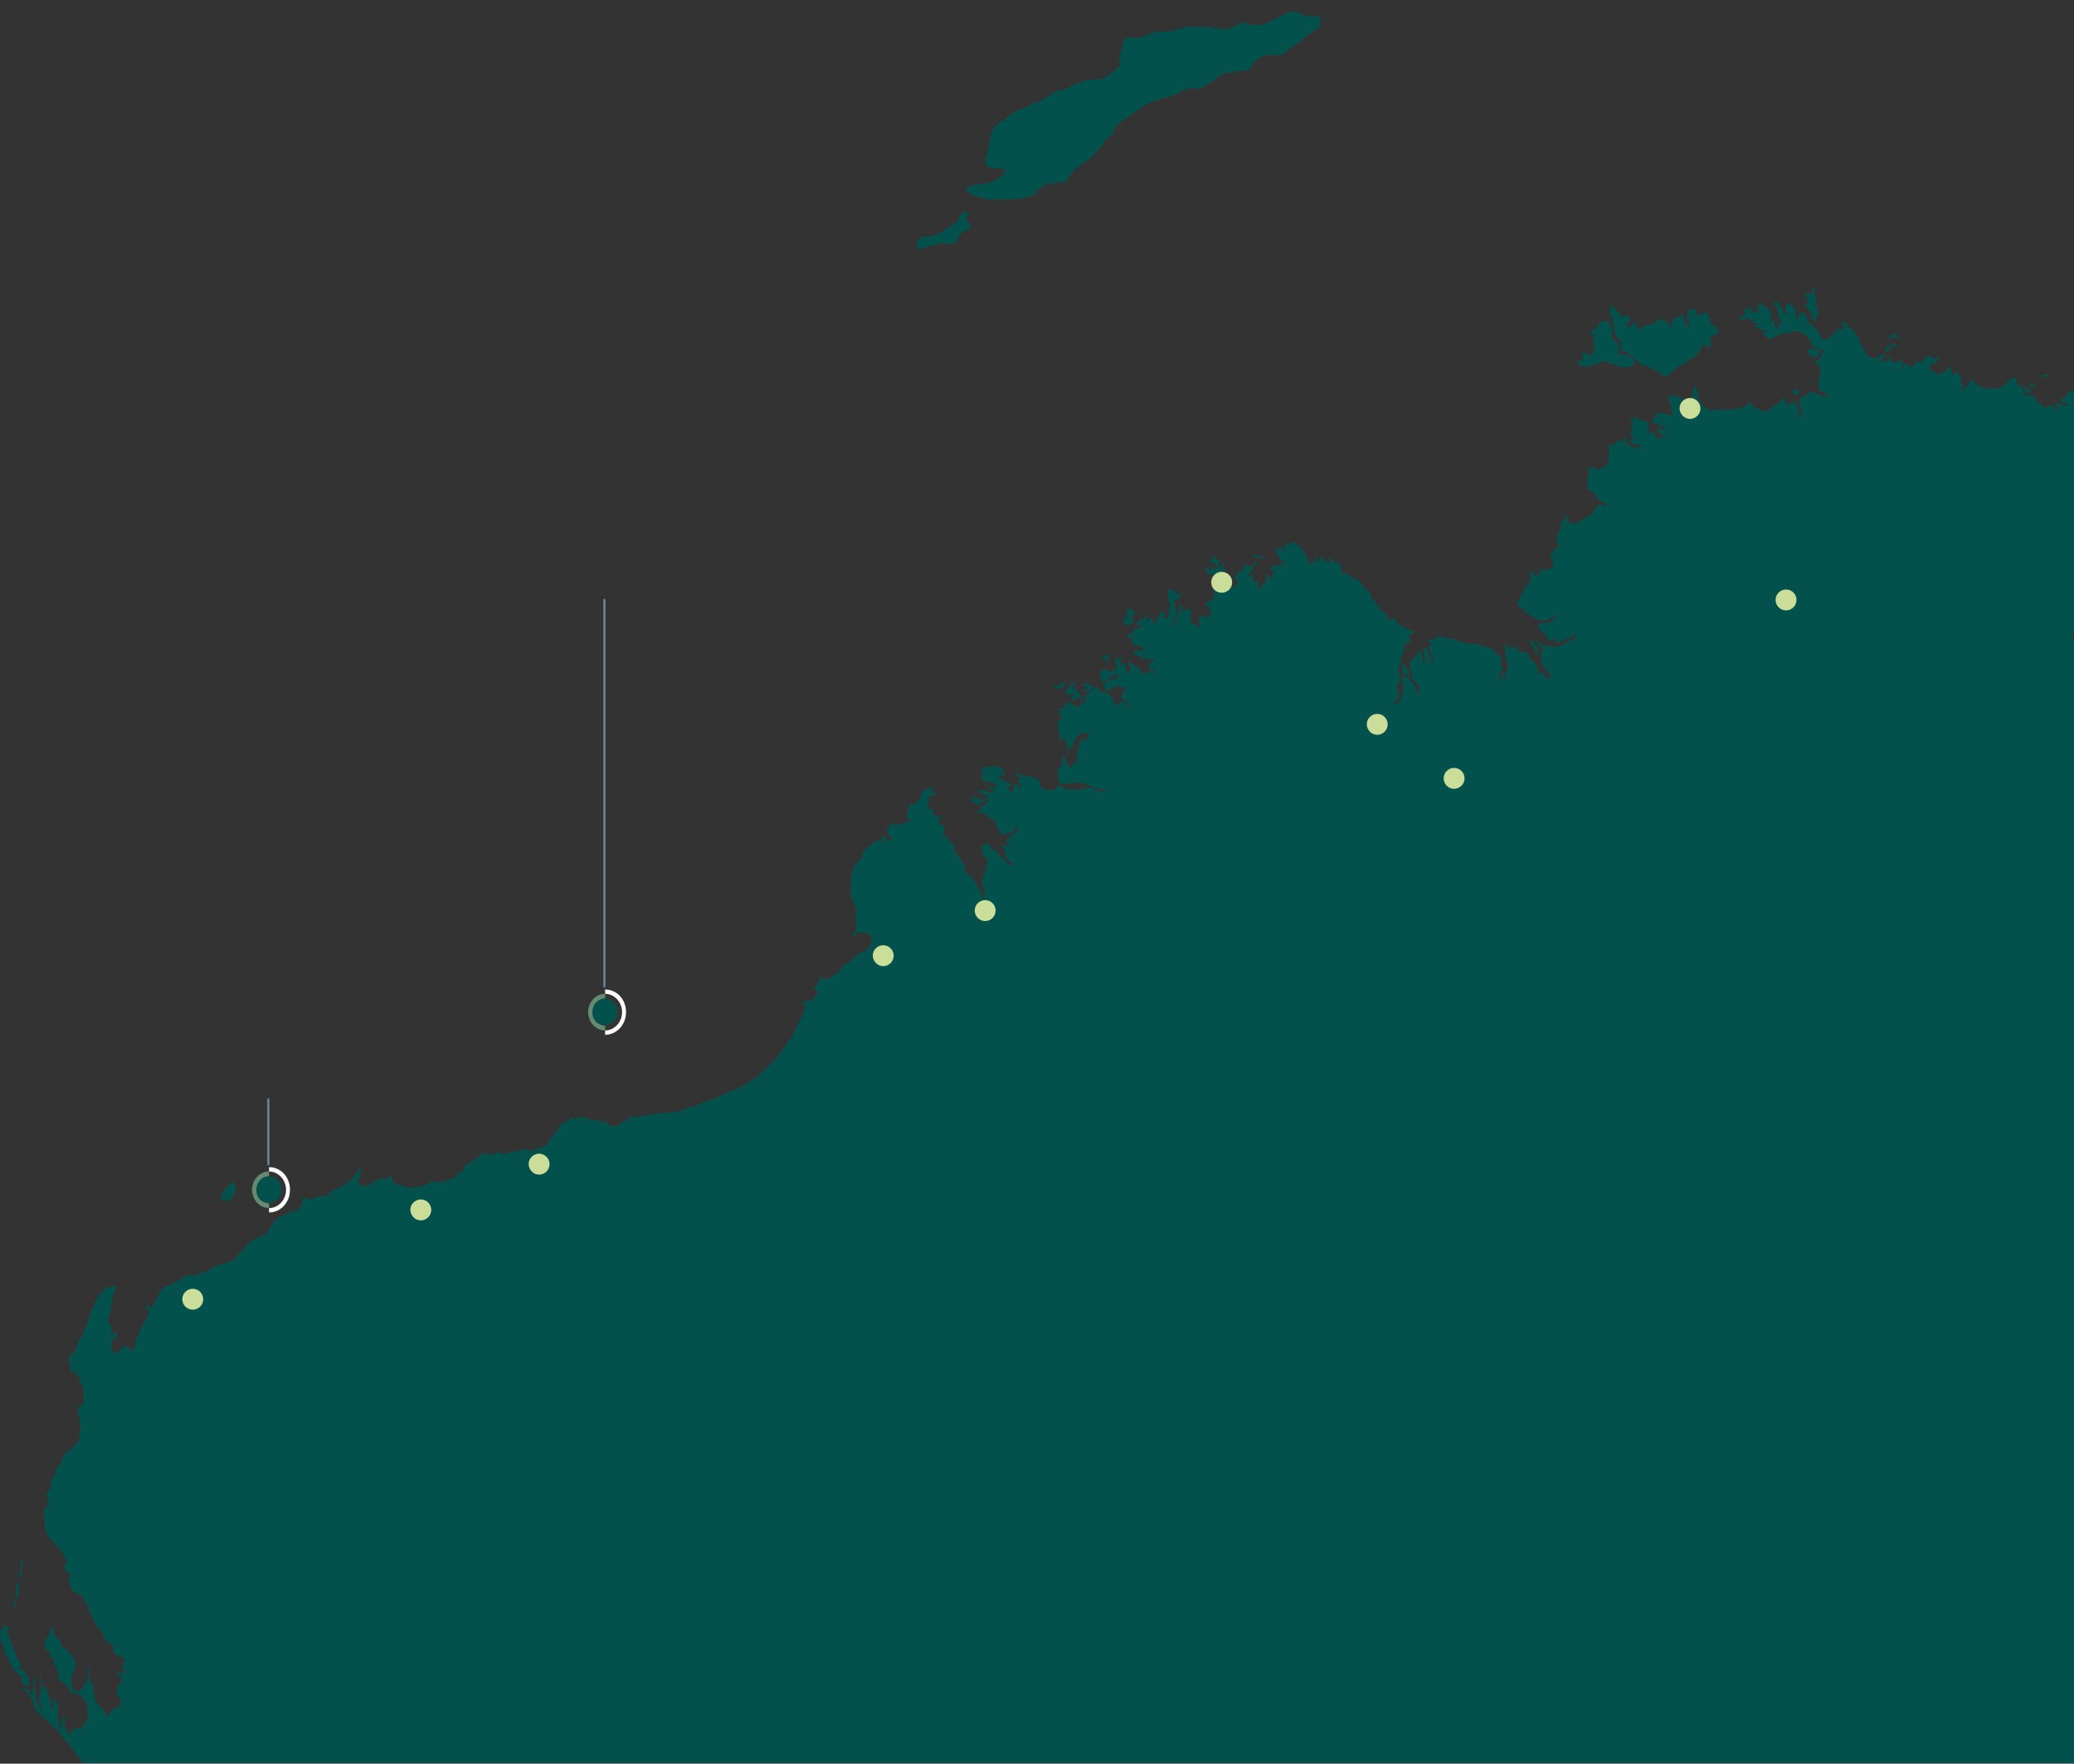 <?xml version="1.0" encoding="utf-8"?>
<!-- Generator: Adobe Illustrator 28.1.0, SVG Export Plug-In . SVG Version: 6.00 Build 0)  -->
<svg version="1.1" id="Layer_1" xmlns="http://www.w3.org/2000/svg" xmlns:xlink="http://www.w3.org/1999/xlink" x="0px" y="0px"
	 width="952.2px" height="809.6px" viewBox="0 0 952.2 809.6" style="enable-background:new 0 0 952.2 809.6;" xml:space="preserve"
	>
<rect x="0" y="0" width="952.2" height="809.6" fill="#333333" stroke="none"/>
<style type="text/css">
	.st0{fill:#02514D;}
	.st1{fill:#CADE99;}
	.st2{fill:none;stroke:#69849A;stroke-linecap:round;stroke-linejoin:round;}
	.st3{fill:#FFFFFF;}
	.st4{fill:#658A72;}
</style>
<path id="Path_67" class="st0" d="M832.6,132.1l-0.5,0.5l-0.3,0.8l-0.1,0.8l-0.3,0.5l-0.7,0.2l-0.7,0.1l-0.3,0.3l-0.4-0.3l-0.8-0.3
	l-0.6-0.1l0.2,0.4l0.3,0.5l0.3,0.5l0.3,0.4l0.5,0.2l0.2,0.4l0.3,1.7l0,0.5l-0.3,0.2l-0.4,0.1l-0.3,0.2l-0.2,0.4l0.2,0.3l1.8,2.2
	l0.6,1.2l0.5,1.3l0.2,1.4l1.4,1.4l0.1-1.2l0.9-1.8l0.2-1.1l-0.2-1.2l-0.4-0.8v-0.6l0.9-0.5l-0.7-0.5l-0.9-0.1l-0.6-0.2l0.2-0.9
	l0.4-0.3h0.4l0.3-0.1l0.1-0.6l-0.1-0.4l-0.2-0.5l-0.3-0.5l-0.3-0.4h0.3l-0.5-1l-0.2-0.6l-0.1-0.6l0.1-0.5l0.6-0.8l0.2-0.6
	L832.6,132.1z M822.4,139l-0.2,0.6l0,0.2l-0.5,0.4l-0.2-0.1l-0.2-0.2l-0.5-0.1l-0.9,0.4l-0.2,0.6l0.2,1.7l0.4,1.6l-0.1,0.5l-0.9-0.5
	l-0.4-0.7l-0.6-1.9l-0.3-0.4l-0.7-0.3l-0.4-0.7l-0.3-0.8l-0.5-0.6l-1.1-0.4l-0.6,0.6l0,0.8l0.4,0.4l0.5,0.4l0.6,0.8l0.3,0.9
	l-0.4,0.5l0.4,0.6l0.2,0.5l0.1,0.5l0,0.7l-0.1,0.3l-0.2,0.4l0,0.2l0.2,0.3l0.2,0l0.2-0.1l0.3,0.1l0.8,0.8l0.3,0.5l0,0.5l-0.4,0.5
	l-0.4-0.2l-0.5-0.4l-0.6,0.1l0.1,0.7l0.5,1.1l0,0.8l-1.2-0.2l-0.9-0.9l-0.1-1.2l0.1-1.2l-0.5-1l-0.4,0.4l0,0.4l0.1,0.3l0,0.3
	l-0.3,0.2l-0.1,0l-0.1-0.1l-0.2-0.1l-0.4-0.3l0-0.6l0.3-1.3l0-0.4l-0.2-0.7l0-0.4l0.1-0.3l0.4-0.7l0.1-0.3l-0.2-0.6l-0.3,0.2
	l-0.4,0.5l-0.4,0.2l-0.5-0.5l0.2-1.1L810,141l-0.5-0.7l-0.4-0.7l-0.3-0.3l-0.8-0.2l-0.5-0.3l-0.2,0l0,0.7l0.3,0.9l-0.1,0.3l-0.8-0.4
	l0.2,1l0.4,0.8l0,0.7l-0.9,0.7l-0.7,0.3l-0.3,0.1l-0.2-0.2l-1.3-2l-0.6-0.7l-0.1-0.3l-0.2-0.2l-0.3,0.4l-0.2,0.6l0.3,0.3l0,0.2
	l-0.1,0.4l-0.3,0.2l-0.5-0.4l-0.3-0.2l-0.9-0.1l-0.3-0.1l0.2,0.9l0.6,0.9l0.4,0.8l-0.3,0.6l-0.7-0.2l-0.9-0.4h-0.5l0.6,1.1l-0.7,0.1
	l-0.6,0.3l-0.4,0.3l0.1,0.2l2,0.3l0.4-0.1l1-0.4l0.4-0.1l0.6,0.1l1.1,0.4l0.6,0.1l0.6,0.2l0,0.4l-0.1,0.5l0.2,0.4l0.5,0.1l1.1-0.3
	l0.4,0.3l0.2,0.7l-0.4,0.3l-0.9,0.2l0,0.6l0.3,0.4l0.5,0.1l0.4-0.3h0.3l0.4,1.1l1-0.1l1.1-0.2l0.7,0.7l-0.1,0.4l-0.4,0.1l-0.4,0.1
	l-0.2,0.2l0.1,0.4l0.2,0.5l0.2,0.5l0.2,0.2l0.5,0.2l0.5,0.5l0.6,0.5l0.9,0.2l0.8-0.2l0.8-0.4l1.2-1l0.3-0.1l0.2,0.1l0.2,0.2h0.3
	l0.2-0.1l0.4-0.5l0.4-0.3l0.3-0.2l0.3-0.2l0.5-0.1l0.9,0.1l1,0.2l1,0l1.5-1l1-0.1l1.9,0.2l0.8,0.3l2.5,1.2l0.7,1.3l0.8,0.1l-0.2,0.8
	l0.5,0.4l0.6,0.3l0.3,0.4l-0.1,0.6l-0.2,0.3l0,0.3l0.6,0.7l0.6,0.5l0.7,0.5l0.7,0.3l1.6,0.2l1.9,0.8v0.3l-0.8,0.2l-0.4,0.4l-0.5,1.5
	l-0.6,0.7l-1.7,1.7l-0.3,0.7l0.3,0.3l1.7,1.1l0.4,0.6l0.1,0.6l-0.1,0.7l-1,5.9l0,1.7l0.3,1l0.6,0.7l1.7,1l0.4,0.3l0.4,0.4l0.4,0.2
	l0.5,0.1l0.8,0l0.4,0.2l-1.6,0.3l-1.7-0.1l-1.6-0.4l-1.5-0.6l-1.2-0.8l-0.6-0.1l-0.8,0.3l-2.4,1.6l-1,0.2l-1.1,0.6l-0.6,1.5
	l-0.1,1.8l1.1,2.9l-0.7,1.3l-1.1,1.1l-0.7,0.9l0-1.1l0-0.3l0.1-0.2l0.4-0.4l0.2-0.3l0.5-0.3l0.2-0.2l0-0.3l-0.1-0.2l-0.1-0.2
	l-0.2-0.9l-1.4-2.4l-0.3-0.4l-0.4-0.2l-0.6,0l-1.1,0.4l-1,0.6l-0.8,0.1l-0.3-1.3l-0.1-0.7l-0.3-0.7l-0.5-0.4l-0.6,0.2l-0.3,0.4
	l-0.3,1.2l-0.3,0.4l-1.9,0.6l-0.2,0.1l-0.7,0.9l-1.5,1.2l-1.6,0.9l-0.9,0.4l-0.5,0l-0.9-0.5l-1-0.2l-1-0.6l-1.8-0.6l-0.8-0.6
	l-0.2-0.4l-0.1-0.5l-0.1-0.4l-0.3-0.2l-0.5,0.1l-0.5,0.2l-0.4,0.2l-1,0.9l-0.8,0.5l-1.5,0.5l-3.3,0.5l-3.5,0.5l-0.5,0.1l-0.9-0.4
	l-0.5-0.1l-0.9,0l-1.8,0.4l-0.9,0.1l-1-0.1l-1-0.2l-0.9-0.4l-0.8-0.5l-1.4-1l-1.1-1.2l-0.8-1.5l-0.4-1.9v-1.9l-0.1-0.5l-0.4-0.5
	l-0.2-1l-0.3-0.2l-0.4,0.1l-0.4,0.4l-0.2,0.4l-0.1,1.3l-0.5,1.5l-0.1,0.6l0,0.9l-0.1,0.3l-0.6,0.7l-0.1,0.3l0.1,0.4l0.8,1l-1.1,0.1
	l-0.4-0.4l-0.2-0.6l-0.5-0.3l-0.7-0.3l-1.1-1.1l-1.1,0.4l-0.5-0.5l-0.4-0.7l-0.4-0.4l-0.4,0.1l-0.5,0.6l-0.3,0.1l-0.3-0.1l-0.8-0.6
	l-0.4-0.2l-0.7,0l-0.6,0.4l-0.5,0.6l-0.2,0.8l0.2,0.6l1,1.2l0.2,0.8l-0.2,2.2l0.2,0.6l0.7,0.9l0.2,0.6l0,0.8l-1.1-0.6l-3.9-0.6
	l-0.3-0.2l-0.2-0.2l-0.2-0.2l-0.4,0l-0.4,0.1l-0.1,0.2l-0.1,0.3l-0.3,0.3l-1.3,0.7l-0.3,0.5l0.5,0.6l-1.4,0.3l0.2,0.8l-0.2,0.5
	l-0.2,0.4l0.1,0.4l0.8,0.5l0.5-0.3l0.5-0.4l0.7,0.3l0.4,0.5l0.2,0.3l0.1,0.3l0.2,0.1l0.8,0l0.3,0.1l0.9,0.9l0.4,0.6l0.3,0.7
	l-0.8-0.3l-1.3-0.7l-0.9-0.2l-0.8,0l-0.3,0.2l0.1,0.5l0.4,0.8l0.9,0.9l1.2,0.7l1,0.8l0.5,1.2l-1.6-1l-0.9-0.2l-0.7,0.6l0.1,0.2
	l0.1,0.2l0.1,0.7l-0.9-1l-1.5-2.4l-1.3-0.9l-0.5,0.4l-0.1,0.5l-0.1,0.6l-0.2,0.6l-0.2-0.8l0-2.6l-0.4-1.4l0-0.6l0.4-0.8l-0.7-0.4
	l-1.1-0.4l-1.1-0.2l-0.7,0.1l-0.9-0.9l-1.4-0.4l-1.5,0.1l-1.2,0.6v0.3l0.7,0.2l0.2,0.1l0.7,0.6l0.2,0.4l-0.9,0.3l-0.3,0.3l-0.1,0.4
	l0.6,1.1l0,0.7l-1,2.7l0,0.6l0.2,0.2l1,0l0.2,0.2l0.1,0.4l0.1,0.3l-0.1,0.3l-0.4,0.4l-0.4,0.1l-0.3-0.1l-0.3-0.1l-0.4,0l-0.5,0.2
	l0.1,0.1l0.3,0.1l0.2,0.2l0.1,0.1l0.6,0.7l0.1,0.2l0.1,0.1l0.2,0.4l0.1,0.1l0.2,0l0.2-0.1l0.2-0.1l0-0.1l3.5,1l-0.1,0.4l-0.3,0.2
	l-0.4,0.1l-0.5,0l-0.3,0l-0.4-0.2l-0.3-0.1l-0.3,0.1l-0.2,0.2l-0.1,0.2l0,0.1l-0.5-0.1l-0.3-0.2l-0.4-0.1l-0.5,0.2v-0.6l-0.3-0.2
	l-0.5-0.1l-0.4-0.2l-1.8-3.3l-0.4-0.3l-0.4,0.4l-0.1,0.6l0.3,0.6l0.6,0.9l-0.8-0.2l-1.6-0.8l-0.6-0.1l-0.4,0.2l-0.7,0.6l-0.5,0.1
	l-0.3,0.2l-0.1,0.5v0.5l-0.1,0.3l-0.7,0l-0.7-0.4l-0.6,0l-0.4,1l0.1,0.7l0.3,0.8l0.2,0.8l-0.4,1.3l0,2.6l-0.2,0.8l-0.5,1l-0.7,0.9
	l-0.8,0.4l-0.7,0.2l-1.6,0.8l-0.9,0.2l-0.9-0.2l-0.3-0.5l-0.2-0.6l-0.5-0.5l-0.2,0.4l-0.3,0.3l-0.4,0.1l-0.5,0l-0.7,0.8l0,1.2
	l0.2,1.2l-0.2,0.9l-0.3,0.5l-0.1,0.6l0,4.6l0.2,0.4l0.4,0.1l1,0l0.2,0.1l2.3,2.7l0.7,1.2l0.5,0.6l0.4,0.3l0.9,0.2l0.9,0.4l0.8,0.5
	l0.4,0.4l0.3,1.2l-0.7-0.1l-1-0.7l-0.8-0.4l-0.8,0.2l-0.7,0.5l-1,1l-2.2,3.1l-1.3,1.2l-0.9-0.5l-2.1,1.9l-0.8,0.5l-2.6,0.8l-0.5,0.3
	l-1.5-0.4l-0.8-0.4l-0.3-0.5l0.1-1.5l-0.1-0.8l-0.3-0.5l-0.3,0.1l-0.4,0.6l-0.3,0.7l-0.3,1.1l-0.4,0.2l-0.5,0.2l-0.4,0.3l-0.2,0.5
	l-0.1,0.6l0,1.3l-0.1,0.6l-0.8,1.4l-1,2.6l-0.1,0.7l0.2,1.4l0,0.7l-0.2,0.7l0.3,0.3l0.1-0.2l0.3-0.4l0.1-0.3l0.5,0.8l-0.8,1
	l-2.3,1.7l-0.8,1.1l-0.3,0.7l0,0.6l0.4,0.6l0.5,0.4l0.4,0.4l0.2,0.8l-0.1,1.2l-0.4,1.3l-0.8,1l-1.2,0.4l-2.4,0.4l-1-0.3l-0.1-1.3
	l-0.5,0.6l0.3,1.1l0.2,1.3l-0.8,1.1l-0.2-0.7l-0.4,0l-0.5,0.3l-0.5,0.2l-0.4-0.2l-0.1-0.4l-0.1-0.5l-0.1-0.4l-0.6,0.4l-0.6-0.2
	l-0.5-0.3l-0.3,0.2l0,0.4l0.4,0.8l0.1,0.4v1.5l-0.1,0.9l-0.3,0.7l-0.5,0.6l-1.8,1.8l-0.4,0.6l-0.3,0.8l-0.1,0.5l0,0.5l-0.1,0.5
	l-0.3,0.4l-1.1,1.2l-0.2,0.2l-0.6,3.4l0.4,0.4l2.1,1.2l0.1,0.2l0.2,0.6l0.1,0.3l0.1,0.1l0.5,0.1l0.2,0.1l0.1,0.2l0.2,0.6l0.1,0.1
	l0.2,0l0.5-0.1l0.2,0l2.5,2l0.8,0.3l0.5,0.1l0.3,0.2l0.2,0.2l0.2,0.1l0.4,0l0.9-0.1l0.4,0l1.7,0.4l0.8-0.1l1.4-1l1-0.5l1.1-0.3
	l0.9,0l-0.5,0.5l-1.7,1.1l-0.4,0.3l-0.5,0.8l-1.1,0.3l-2-0.1l-1.6,0.3l-0.6,0l-0.3,0.3l0.1,0.6l0.7,1.9l0.9,0.9l1.1,0.8l0.9,0.5
	l-0.3,0.7l0.2,0.6l1.8,1.3l0.5,0.2l0.5,0l0.8-0.2l1.4-0.9l0.4,0l-0.1,0.5l-1.4,1.8l1.5-0.1l4-1.9l2.6-0.7l0.8-0.7l0.3-1.3l0.5,0.6
	l-0.6,2.3l0.1,1.1l-1.2-0.7l-0.8-0.3l-0.3,0.2l-0.3,0.1l-1.8,1.4l-0.2,0.3l0,0.2l-0.1,0.1l-0.5,0L717,296l-1,0.5l-1,0.3l-0.6,0.1
	l-0.7,0l-1.5-0.3h-1.3l-0.6-0.1l-1.1-0.6l-0.7-0.1l-0.1,0.3l-0.2,2.3l-0.2,0.6l-0.6,1.1l-0.3,0.4l0.3,0.6l0.4,2.6l0.9,2.4l0.3,0.5
	l2.7,2.9l0.3,0.4l0.1,0.7l-0.2,0.3l-0.5,0.1l-0.8,0l-0.9,0.2l-0.2-0.2l-0.2-0.8l0-1.2l-0.2-0.4l-0.7-0.1l-0.7,0.2l-1.9,1.3l0.1-0.7
	l0.5-1.5l-0.1-0.6l-0.4-0.7l-0.5-1.5l-0.3-0.6l-0.5-0.4l-1.2-0.6l-0.5-0.4l-0.6-2.1l-0.1-0.2l-0.8-0.8l-4.4-1.2l-0.6-1.1l-1.4-0.7
	l-1.5,0l-0.8,1.1h-0.3l-0.2-1.1l-0.6-0.8l-0.7-0.3l-0.3,0.3l0.1,1l0.5,2.9l0.1,2l0.2,1l0.4,0.4l0.2,0.6l0.3,2.5l0,0.7l-0.8,0.2
	l-1.2,5.2l-0.2-0.7v-0.8l0.2-0.8l0.4-0.7l-0.9-0.1l-1.2,2.3l-0.8,0.1l0.8-2.1l0.8-1.6l0.3-0.8l0-0.8l-0.6-0.9l-0.4-0.8l0.1-0.8
	l0.3-0.8l0.1-0.7l-0.1-1l-0.5-0.7l-0.8-0.5l-1.1-0.2l-0.4-0.2l-0.1-0.4l-0.1-0.5l-0.2-0.4l-0.4-0.4l-0.4-0.3l-1.7-0.8l-1.7-0.5
	l-0.4,0l-0.4,0l-0.8-0.2l-1.4-0.7l-0.9-0.3h-3.6l-0.9-0.2l-1-0.4l-1-0.2l-0.8,0.2l-1.5-1.2l-1.6-0.4l-3.6-0.4l-1.5-0.8l-0.9-0.2
	l-0.8,0.3l-0.6,0.4l-0.8,0.4l-1.7,0.5l-1.9,0.2l-0.3,0.3l0.6,0.8l0.3,0.2l0.7,0.3l0.3,0.2l0.2,0.4l0,0.1l-0.2,0.1l-0.3,0.2l-0.4,0.2
	l-0.3,0l-0.2,0.1l-0.1,0.7l0.1,0.5l0.4,0.9l0.2,1l1,1.9l0.2,0.3l0.2,0.2l0.1,0.3l0.1,0.6l-0.1,0.4l-0.2,0.4l-0.2,0.4l-0.3,0.2
	l-1.1-0.3l-0.8-0.7l-1.5-1.7l-0.3,0.6l0,0.6l0.3,1.4l-0.6-0.4l-0.3-0.7l-0.5-3.6l-0.3-1.1l-0.4-0.2l-0.8,0.8l-0.5,0.7l0,0.2l0.1,0.5
	l0,0.2l-0.2,0.1l-0.3,0.1l-0.1,0.1l-2.2,2.2l-0.8,1.5l0.2,1.8l0.2,0.3l0.3,0.2l0.2,0.3l0.3,1.8l-0.1,0.2l-0.3,0.8l0.2,0.9l0.4,0.8
	l0.5,0.6l1.6,1.4l0.6,0.8l0.2,1.1l-0.3,3.6h-0.3l-0.1-0.8l-1-3.1l-0.7-1.2l-0.1-0.3l-0.4-0.6l-2.1-2l-1.3-0.7l-0.4-0.4l-0.4-0.2
	l-0.6,0.3l-0.1,0.4l0.1,0.6l0,0.5l-0.4,0.2l0.7,2.6l0,1.8l-0.2,2l-0.5,1.8l-0.7,1.4l-0.6,0.6l-1,0.7l-0.9,0.4l-0.4-0.4l0.2-0.4
	l1.5-1.5l0.7-1.7l0-1.5l-1.2-3.2l0.7,0l0.4-0.2l0.2-0.4l0.4-4.4l-0.1-0.5l-0.5-0.9l-0.1-0.7l0.1-0.8l0.2-0.7l0.7-1.2l0.1-0.6
	l-0.1-0.7l0-0.8l0.2-0.6l0.6-1l0.1-0.6l0.9-2.7l0.2-1.4l-0.8-0.4l0.9-0.6l0.5-0.2l0.6-0.1l0.8,0l0.4-0.1l0.2-0.3l0-0.7l-0.5-1.5
	l-0.1-0.7l0.2-0.7l0.5-0.2l0.7,0.1l0.6,0.4l0.1-0.3l0.1-0.4l0-0.4l-0.1-0.4l-0.4-0.4l-0.2-0.1l-0.3,0.1l-0.5,0.1l-0.9-0.2l-0.7-0.4
	l-1.8-1.6l-0.5-0.3l-0.5-0.1l-0.7,0l-0.6-0.3l-0.3-0.7l-0.2-0.7l-0.3-0.3l-0.2-0.1l-1-0.9l-0.6-0.4l-0.3,0.1l-0.3,0.3l-1.1,0.4
	l-0.4,0l-0.4-0.2l-0.2-0.3l-0.1-0.5l0-0.4l0.2-0.2l0.5-0.3l-0.6-0.6l-1.5-0.9l-0.8-1l-0.6-0.2l-0.7,0.6l-0.1-0.8l1-1.1l-0.3-0.7
	l-0.5-0.3l-0.4,0.1l-0.2,0.4l-0.1,0.6l-0.1,0.2l-0.3,0l-0.3-0.3l-0.1-0.5l0.1-1.5l-0.1-0.4l-0.3-0.2l-0.8-0.2l-0.3-0.2l-1.2-3
	l-0.2-0.4l-2.4-2.1l-0.7-0.8l-0.5-0.8l-0.2-0.8l-1.8-1.3l-0.4-0.4l-0.2-0.1l-0.2,0l-0.5,0.1l-0.2,0l-0.6-0.4l-1.2-1.1l-0.6-0.2
	l-0.5-0.4l-0.7-0.7l-0.6-0.3l-0.4,0.9l-0.4-0.4l-0.9-0.5l-0.2-0.4l0.2-1.5l0-0.4l-0.2-0.7l-0.3-0.7l-0.4-0.7l-0.5-0.5l-0.5,0.6
	l-0.1,0.3h-0.3l-0.2-0.5L613,258l-0.3-0.2l-0.6-0.1l-0.3-0.3l-0.3-0.6l-0.4-0.5l-0.6-0.2l-0.3,0.7l0.4,1.1l0.1,0.7l-1.2-0.5
	l-0.6-0.5l-1.6-1.7l-0.6-0.2l-0.5,0.5l-0.5,1.3l-0.3,0.3l-0.4,0.2l-0.3-0.1l-0.1-0.6l0-1.3l-0.2-0.5l-0.7-0.4l-0.2,0.5l0,0.4
	l0.2,0.3l0.4,0.2l-0.8,0.8l-0.5,1L602,259l-0.9-0.6l-0.5-1.1l-0.1-1.1l-0.4-0.7l-1.3,0.2l0.4-0.8l0.3-1.1l-0.1-0.6l-0.9,0.5l0.3-0.8
	l-0.2-0.3l-0.6,0.1l-0.7,0.4l0-1.4l-0.1-0.7l-0.4-0.3l-0.8-0.2l-0.6-0.5l-1.1-1.3l-1.1,0.3l-0.5,0.2l-0.4,0.3l0.3,0.1l0.8,0.5
	l-0.8,0.3l-0.7-0.3l-0.7-0.4l-0.8-0.1l-0.8,0.5l0,0.6l0.6,0.6l0.7,0.4v0.3l-0.6,0l-0.5,0.1l-0.3,0.3l-0.1,0.5l-0.4-0.1l-0.4-0.2
	l0.2-0.9l-0.2-0.6l-0.4-0.3l-0.2,0l-0.3,0.5l-0.7,0.3l-0.9,0.1l-0.7,0l0.3,0.6l0.5,1.8l0.3,0.4l0.8,0.9l0.2,0.3l0,0.6l0.2,0.6
	l0.3,0.4l0.5,0.2l0.6,0l0.4,0.2l0.3,0.3l0.2,0.4l-1.1-0.3l-0.5,0l-0.4,0.3l0.1,0.3l0.5,0.3l0.8,0.3l-0.6,0.5l-0.6,0l-1.2-0.5l0,0.1
	l-0.6,0.1l-0.5-0.2l-0.4,0.5l-0.2,0.4l-0.6,0l-0.9-0.3l-0.3,0l-0.3,0.4l0,0.6l0.3,0.6l0.5,0.5l0.5-0.4l0.2-0.2l0.2-0.3h0.3l-0.1,0.8
	l-0.4,0.6l-0.3,0.6l0.3,0.6l-0.6,0.6l-0.7,1.4l-0.5,0.1l-0.2-0.2l-0.2-0.9l-0.2-0.4l-0.2-0.2l-0.6-0.4l-0.3-0.2l-0.2,0.5l0.2,0.4
	l0.2,0.3l-0.1,0.3l-0.3,0.5l0,0.4l0.1,0.4l0.1,0.5l-0.2,0.6l-0.5,0.3l-0.6,0.2l-0.4,0.3l-0.2,0.5l-0.1,0.6l0,1.2l-0.5-0.5l-0.4-0.1
	l-0.3-0.2l-0.3-0.6l0-0.5l0.1-1.3l-0.1-0.5l-0.4-0.2l-0.5,0.2l-0.5,0.3l-0.6,0l-0.3-0.3l-0.5-0.9l-0.3-0.3l1.4-1.7l-0.5-0.2
	l-1.4,0.5l-0.9,0.2l-0.4-0.3l0.5-0.7l1.2-1.2l0.1-0.4l0.2-1.1l0.2-0.2l0.3-0.1l0.2-0.2l0.1-0.4l0.2-0.4l0.6-0.4l0.7-0.3l0.6-0.2
	l-1.2-0.4l-0.6-0.1l-0.4,0.4l-0.7,1.1l-0.5,0.7L574,260l-0.9,0l-0.7-0.9l-0.5,0.5l-1.3,1l-0.5,1.6l-0.7,0.1h-0.8l-0.6,0.6l0.2,0.2
	l0.2,0.3l0.2,0.1l-0.8,0.3l-0.4,0.3l-0.2,0.4l-0.1,0.7l-0.5,0.6l-0.2,0.4l0.2,0.2l0.4,0l0.3,0l0.2,0.1l0.7,0.7l0.4,0.5l0,0.4
	l-1.5,0.3l-0.4,0.4l-0.2,0.6l-0.1,0.7h-0.3l-0.3-0.9l-0.5,0l-0.5,0.4l-0.5,0.3l-0.2-0.1l-0.6-0.3l-0.1-0.1l0.1-0.3l0.2-0.1l0.2,0
	l0.3-0.2l-0.1-0.6l-1.1-0.4l-1-0.7l0.4-1.4l-0.8,0.3l0.3-0.5l1.1-1l-0.1-0.8l-0.6-0.2l-1.4,0.3l0.1-0.6l-0.2-0.5l0.2-0.4l1.1-0.1
	l0.8-0.3l-0.1-0.6l-0.8-0.5l-1.1-0.1l0.5-0.7l1.3-0.8l0.5-0.9l-1.2,0.4l-0.5,0.2l-0.4,0.3l-1.2,1.1l-0.6,0.4l-0.8,0.2l0.2-0.7
	l0.4-0.6l0.5-0.5l0.6-0.3v-0.3l-0.2-0.1l-0.4-0.2l-0.2-0.1l0.6-0.6l0.2-0.4l0.1-0.5l-0.6,0.4l-0.4,0l-0.4-0.1l-1.2-0.2l0-0.3
	l0.3-0.4l0.2-0.5l-0.2-0.4l-0.5,0.1l-0.5,0.4l-0.2,0.5l-0.1,0.7l-0.3,0.2l-1.2-0.3L555,257l-0.1,0.1l0.5,0.6l0.3,0.3l1.7,0.8
	l0.3,0.1l0.2,0.2l0.2,0.6l0.1,0.5l0,0.5l0,0.4l0.2,0.4l-0.9,0l-1.1-1.8l-0.5,0.3l-0.1,0.6l0.1,0.6l-0.1,0.4l-0.6,0.1l-0.4-0.2
	l-0.7-1.1l-0.5-0.4l-0.1,0.4l-0.2,0.5l0,0.3l0.1,0.4l0.4,0.6l0.1,0.4l0.3,0.7l0.6,0.3l4.3,0.1l1.2,0.6l0.7,1.6l-0.5,0.4l0.1,0.7
	l0.2,0.8l-0.1,0.8l-0.1,0l-1,0.9l-0.4,0.2l-0.3,0.1l-1.3,0.2l-0.4,0.4l-0.1,0.5l0,0.6l0.1,0.4l0.4,0.7l0.1,0.4l-0.1,0.3l-0.4,0.4
	l-0.2,0.3l0,0.5l0.1,0.5l-0.1,0.4l-1.1,0.2l-0.8,0.4l-0.3,0.1l0,0.2l-0.5,0.3l-0.6,0.2l-0.2-0.1l-0.1,0.6l0.2,0.3l0.3,0.2l0.2,0.2
	l0.3,0.3l0.3,0.1l0.2,0.2l0.1,0.6l0.1,0.4l0.6,0.6l0.1,0.5l0.1,0.5l0.2,0.5l0,0.5l-0.3,0.4l-0.4,0.1l-0.7-0.4l-0.4,0.1l-0.2,0.4
	l0.1,0.5l-0.1,0.4l-0.6,0.2l-0.2-0.1l-0.5-0.7l-0.1-0.2l-0.3-0.1l-1.5-0.1l-0.2,0.3l-0.2,0.5l-0.2,0.9l-0.1,0.1l-0.2,0.2l-0.1,0.2
	l0.2,0.3l0.4,0.4l0.2,0.2l0.1,0.2l-0.3,1.7l-0.4,0.1l-0.9-0.5l-1.4-1.1l-0.4,0l-0.3-0.3l-0.3-0.4l-0.2-0.5l0.1-0.5l0.2-0.4l0-0.3
	l-0.6-0.3v-0.3l0.5-0.5l-0.7-1.5l0.6-0.3l0.4-0.1l0.3-0.3l0-0.4l-0.3-0.4l-0.4,0l-0.3,0.2l-0.2,0.3l-0.3,0.1l-0.5-0.2l-0.1-0.1
	l0.1-0.2l0.1-0.3l-0.1-0.3l-0.3-0.1l-0.3,0.1l-0.1,0.4l-0.2,0.5l-0.6,0.3l-1.5,0.3l0.5-1.1l0-0.4l-0.4-0.2l0.3-0.8l-0.4-0.5
	l-0.6,0.1l-0.3,1l-0.1,1.9l-0.2,1l-0.4,0.4l-1.8,5l-0.6,0.5l0-1.5l2-3.9l-0.1-1.4l-0.4-0.6l-0.6-4.1l0.1-0.2l0.1-0.3l0-0.3l-0.2-0.3
	l0.6-0.3l0.4,0.2l0.3,0.3l0.4,0.1l0.5-0.3l0.3-0.4l0-0.4l-0.3-0.4l0.6-1.1l0.3-0.4l-0.3-0.3l-0.4,0.2l-0.2,0.3l-0.2,0.3l-0.1,0.3
	l-0.5-0.5l-1.2-0.7l-0.3-0.6h-0.3v0.3h-0.3l-0.4-1.1l-0.7-0.3l-0.5,0.2l0.2,0.6l-0.7-0.2l-0.4,0.2v0.4l0.5,0.4v0.3l-0.5,0.7l0.1,0.9
	l0.2,0.8l0,0.4l-0.2,0.6l0.4,0.7l0.6,0.7l0.3,0.7l-0.1,0.4l-0.4,1l-0.4,2.3l0.1,0.3l0.2,0.3l0,0.2l-0.1,0.2L537,282h-0.2l-0.1,0
	l-0.2,0.7v0.3l0.2,0.4l-0.6,0.2l-0.8,0.2l-0.8,0l-0.5-0.3l0.2-0.3l0.5-0.5l0.4-0.6l0-0.7l-0.2,0l-0.8,0l-0.3-0.2l-0.3-0.2l-0.3-0.1
	l-0.3,0l-0.3,0.2l-0.3,0.5l0,0.6l0.3,1.2l-1.2-0.9l-0.1,0.4v0.3l0.1,0.3l0.3,0.2l-0.3,0.3l-0.2,0.4l-0.1,0.5l0.1,0.5l-0.7-0.2
	l-0.1,0.4l0.2,0.9l-0.2,0.7l0,0.1l-0.1-0.3l-1.4-3.3l-0.6-0.6l-0.1,0.9l-0.6,0.6l-0.8,0.6l-0.5,0.8l0.4-1l0.1-0.5l0.1-2.8l-0.4-0.2
	l-0.3,0.2l-0.2,0.5l-0.1,1.2l-0.2,0.3l-0.3,0.3l-0.3,0.6h-0.3l-0.8-0.3l-1,0.4l-0.9,0.8l-0.4,0.8l0.3,0.7l0.8,0.1l1-0.1l0.8,0.2
	l-0.7,0.6l-0.5,0.1L523,288l-0.1,0.8l-0.3,0.1l-1.5-0.4l-0.5,0.2l-0.1,0.7l0.4,0.7l-0.7,0.1l-0.3-0.1l-0.1-0.1l-0.2,0l-0.3,0.3
	l0,0.3l0.1,0.3l0,0.3l-0.4,0.1l-0.5-0.1l-0.5,0l-0.4,0.3l0.1,0.9l0.2,0.1l0.3,0l0.3,0.1l0.1,0.5l0.1,0.1l0.3-0.1l0.6-0.2l0.3,0.3
	l0.1,2.3l0.5,0.5l1.1,0.2l0.2,0.4l1.5-0.2l1.3,0.5l0.5,0.7l-0.9,0.4l0.3,0.5l0,0.4l-0.2,0.2l-0.5,0.1l-0.6-0.1l-0.2-0.3l-0.1-0.3
	l-0.1-0.2l-0.4,0l-0.7,0.2l-0.5,0.1l-0.2,0.2l-0.1,0.4l-0.2,0.4l-0.4,0.2l-0.5,0.1l0.2,0.3l0.4,0.3l0.3,0.2l0.4,0.1l0.2-0.1l0.1-0.2
	l0.3-0.1l0.4,0.1l0.2,0.6l0.4,0.2l0.1-0.1l0.4-0.2l0.5-0.2l0.5,0l-0.4,0.5l-0.2,0.3l0,0.3l0.3,0.4l0.3,0l0.4-0.1l0.5,0l0-0.1
	l0.1-0.1l0.3-0.1l0.2,0l0.2,0.1l0.1,0.4l0.2,0.1l0.5-0.1l0.3-0.1l0.5,0.6l0.7,0.2l1.4-0.5l0.5,0.3l0,0.5l-1.1,0.4l-0.7,0.6l-0.4,0.1
	l-0.5,0.1l-0.1,0.2l0.1,0.4l0.1,0.2l0.3,0l0.3,0.1l0.1,0.4l-0.1,0.2l-0.3,0.1l-0.3,0l-0.2,0.1l0,0.4l0.2,0.5l0.4,0.4l0.5,0.2
	l1.3-0.2l0.2,0.2l0.1,0.7l-0.5,0.5l-2.7-0.5l-1.2,0.2l0,0.5l-0.8-0.1l-0.9-0.4l-0.6-0.5l0.2-0.3l0.1-0.3l0-0.2l-0.8-0.8l-0.3-0.2
	l-0.3-0.3l-0.1-0.5l-0.7,0.3l-0.3-0.2l-0.3-0.4l-0.6-0.2l-0.7-0.1l-0.6-0.3l-0.3-0.5l0-0.9l-0.8,0.7l0.1,0.7l0.5,0.8l0.7,2.3
	l-0.1,0.3l-0.2,0.4l-0.1,0.4l0,0.3l0.2,0.3l-0.3,0.3l-0.5-0.5l-0.6-1.3l-0.3-0.2l-0.1-0.3l-0.7-1.6l0.1-0.4l0.2-0.2l0.1-0.2
	l-0.1-0.5l-0.1,0l-0.2-0.2l-0.2-0.2l0-0.1l-0.5,0.2l-0.5,0.9l-0.5,0.4l-0.3-1.5l-0.3,0.3l0.1-0.8l0.9-0.9l-0.1-0.7l-0.4-0.3
	l-0.5,0.2l-0.5,0.4l-0.3,0.4l-0.8-0.6l-0.4-0.2l-0.6-0.1l0.3,0.6l0.2,0.9l0,0.8l-0.1,0.3l0.7,0.4l0.2,0.9l-0.2,1l-0.3,0.7l-0.4-0.7
	l-0.7,0.6l-1,1.6l-0.5-0.6l-0.3-0.2l-0.9-0.2l-0.6-0.4l-0.4-0.1l-0.5,0.1l-0.5,0.1l-0.5,0.2l-0.4,0.2l-0.1,0.2l-0.1,0.5l-0.1,0.2
	l-0.5,0.3l-0.1,0l-0.3,1l0.5,0.1l0.7-0.2l0.4,0.1l-0.1,0.3l-0.3,0.5l-0.2,0.4l0,0.1l0,0.9l-0.1,0.4h0.3l0.3-0.6l0.3,0.3l-0.2,0.2
	l-0.1,0.2l0,0.7l0.7-0.5l1.9-1.5l1-0.5l0.3-0.1l0-0.2l0.4-0.8l0.3-0.2l0.1,0.4l0.2,0.3l0.3,0.1l0.4,0l0.1-0.2l0.3-1.2l0.5,0.2
	l0.9,0.2l0.4,0.2l-1.3,1.7l-0.8,0.7l-0.7-0.1l-0.5-0.5h-0.3l-0.2,0.2l-0.7,0.2l-0.5,0.2l-0.5,0.3l-0.3,0.3l0.3,0.4l-0.2,0.2
	l-0.5,0.2l-0.4,0.3l-0.4,0.5l-0.1,0.2l0,0.3l0.1,0.3l0.2,0l0.2,0l0.1,0.1l0.2,1l0.2,0.5l0.5,0.3l0.5-0.1l1-0.6l1.4-0.5l1.8-1.2
	l0.5-0.1l0.6,0.5l0.8,0.5l0.8,0l0.2-0.8l0.3,0.6l0.4,0.4l0.6,0.2l0.7,0v0.3l-0.6,0.1l-0.7,0.3L516,317l-0.4,0.4l-0.7,2.5l0,0.5
	l2.2,1.8l0.4,0.5l1.7,1.3l0.5,0.7l-1.2-0.5l-3-2.1l-1.1-0.2l-0.3,0.7l0,0.9l-0.2,0.5l-0.9-0.3l-0.1-0.3l0.1-0.4l0-0.3l-0.4-0.1
	l-0.4,0.1l-0.3,0.3l-0.4,0.2l-0.5,0l-0.2-0.4l0.7-1.3v-0.7l-0.1-0.2l-0.3-0.2l-0.3-0.2l-0.8-0.1l-0.2-0.2l-0.1-0.3l-0.2-0.3
	l-1.1-1.2l-0.6-0.4l-0.9-0.2l-0.6,0l-1.1,0.2l-0.9,0.1l0.3-0.5l0.3-0.6l0-0.5l-0.4-0.2l-0.4-0.1l-0.5-0.6l-0.3-0.1l-0.7,0.4
	l-1.5,1.4l-0.3-0.1l0.6-1.1l0.3-0.7l-0.2-0.3l-1.5-0.4l-0.2,0l-0.1-0.3l-0.1-0.6l-0.1-0.1l-0.3,0.1l-0.2,0.2l-0.1,0.2l0.1,0.1
	l-0.4-0.1l-0.2-0.1l-0.8-0.4l-0.1,1v0.4l0.1,0.4l0.4,0.1h0.6l0.5,0.2l0,0.6l-0.4,0.3l-0.5,0l-0.4,0.1l-0.1,0.6l0.2,0.5l0.5-0.1
	l1-0.7l0.1,0.5l0.8,0.1l0.2,0.4l-0.2,0.2l-1.3,0.5l-0.6,0.8l-0.5,1.1l0,1l0.8,0.6l-0.4,0.7l-0.6,0.2l-0.6-0.3l-0.5-0.6l0-0.4
	l0.3-0.8l-0.1-0.3l-0.3-0.1l-0.2,0.1l-0.1,0.3l-0.1,0.3v3.1l-0.5,0.2l-0.8,0l-0.9-0.1l-0.5-0.2l-1.2-0.9l-1.4-0.6l-1.3,0.1l-0.9,1
	v1.3l-0.2,0.1l-0.8,0.2l-0.2,0.2l-0.2,0l-0.6-0.3l-0.7-0.2l-0.6,0.1l0.9,0.6l0.3,0.9l-0.3,2.1l0.9-0.2l0.4,0.7l-0.1,1.1l-0.4,0.9
	l-0.6-1.4l-0.2,0.3l-0.1,0.4l-0.1,0.5l0.1,0.5H486l-0.2-0.4l-0.2-0.1l-0.1,0.1l0,0.4l0.1,0.5l0.5,1.3l-0.3,0.4l-0.1,0.9l0.1,1
	l0.4,0.7l0.2,0.7l0.2,3l0.5-0.4l0.2-0.2l0.2-0.3l0.4,0.1l0.2-0.3l0-0.4l-0.1-0.5l0.5,0.7l0.8,2.2l0.3,1.3l0.3,0.3l0.3,0.3l0.2,0.4
	l-0.1,0.6l-0.2,0.5l-0.1,0.5l0.1,0.5l1.2-1.2l1.8-4l1.2-1.1l1-1.7l0.5-0.4l0.4-0.2l2-0.1l0.8,0.1l1.5,0.5l-1,0.6l-0.4,0.7l-0.2,0.8
	l-0.4,1h-0.3l-0.5-0.8l-1,0.2l-1,0.7l-0.4,0.7l-0.1,1.6l0.1,0.9l0.3,0.8l-1.1,0l-0.3,0.5l0.2,1.5l0,2.9l0.3,0.9l-1.1-0.2l-1,0.8
	l-0.7,1.1l-0.4,0.9l-0.4-0.8l-0.5-0.7l-1-0.9l-0.2-0.2l-0.1-0.6l0.1-0.6l0-0.6l-0.3-0.6l-0.5-0.3l-0.5,0l-0.4,0.3l-0.1,0.5l-0.1,3
	l-0.2,0.5l-0.3,0.3l-1,0.3l-0.1,0.4v0.5l-0.2,0.5l-0.3,0.6l0.2,0.3l0.4,0.3l0.2,0.4l-0.1,0.5l-0.4,0.9l-0.1,0.5l0.1,0.2l0.2,0.2
	l0.2,0.3l0.3,1.3l0.5,0.4l0.7,0.1l0.7,0l0.2-0.1l0.1-0.1l0.1-0.1l0.8,0.6l0.4-0.1l0.6-0.4l3.1-0.4l1,0l4.3,0.7l2.4,1.3l1.6,0.3
	l0.8,0.2l0.7,0.5l0.7,0.3l1.8-0.2l0.9,0.1l-1.1,0.8l-1.7,0.2l-1.5-0.3l-0.7-0.8l-0.8-0.6l-1.8-0.1l-1.9,0.2l-1,0.4l-0.3-0.3
	l-1.1,0.5l-1.3,0.1l-5-0.3l-1-0.3l-1-0.5l-1-0.9l-0.6-0.1l-0.8,0.6l-1,1.8l-0.4,0.1l-1.3-0.3l-3.3-0.3l-0.5-0.3l-0.5-0.6l-1.2-3
	l-0.2-0.3l-0.8-0.4l-0.9-0.7l-0.8-0.3l-1.7-0.3l-0.9,0.2h-0.4l-0.2-0.3l-0.2-0.3l-0.4-0.1l-1-0.1l-1-0.2l-1.7-0.8l-0.9-0.2l0.5,0.7
	l0.8,0.8l0.9,0.7l0.9,0.4v0.3l-1.5,0.3l0.3,1.2l1.5,2.4l-0.3,0.3l-0.7-0.4l-0.7-0.6l-0.2-0.2l-0.7-0.3l-0.9-0.3l-0.6,0l0.2,0.6
	l-0.2,0.7l0.1,1.7l-0.2,0.8l-0.2-0.2l-0.3-0.2l-0.1-0.2H464l-0.3,0.6l-0.4-0.6l-0.8-2l0.6-0.3l0.4,0.4l0.3-0.1l0.2-0.5l-0.1-0.7
	l-0.3-0.6l-0.4-0.2l-0.5,0l-0.6-0.1l-1.1-0.5l-3-2.1l1.1-0.2l1.2-0.1l1.1-0.2l0.6-0.6l-0.7,0l-1-0.2l-0.8-0.4l-0.1-0.5l0.3-0.1
	l0.9,0.3l0.4-0.1l0.2-0.4l-0.1-0.3l-0.3-0.2l-0.4-0.1l-0.2-0.1l-0.3-0.6l-0.2-0.2l-0.1,0l-0.9,0l-0.3-0.3l-0.4-0.6l-0.4-0.2
	l-0.2,0.8l-1.2-0.3l-4.1,0.3l0.4,0.8l-0.3,0.1l-0.5-0.2l-0.2-0.2l-0.5,0.3l-0.3,0.4l-0.4,1.1l0.7,0.5l0.3,0.9l-0.4,0.8l-1.2,0.2
	l0.3,0.5l0.5,0.4l1,0.6l0.1,0.2l0.2,0.3l0.2,0.3l0.3,0.1l0.4-0.1l0.2-0.2l0-0.2l-0.1-0.1l-0.4-0.1l0-0.2l0.3-0.2l0.4-0.1l0.3,0.2
	l0.4,0.4l0.4,0.4l0.2,0.3l0.4,0.2l1.7,0.1l0.6,0.2l0.2,0.4l0,0.6l-0.1,0.6l-0.1,0.3l-0.5,0l-0.8-0.2l-0.7-0.3l-0.5-0.4l-0.5,0
	l-0.4,0.2l0,0.3l0.5,0.6l0.3,0.3l0.4,0.1l0.6,0.2l0.5,0.4l1,0.9l-2.7-0.1l-4-1.4l-0.2,0.7l-0.5,0.1l-1.3-0.3v0.3l1.4,0.4l4.9,2.5
	l-0.7,0.2l-1.3,0.2l-0.8,0.5l1.4,0.2l0.6,0.2l0.4,0.4l-1.1,0.2l-1.1-0.3l-1.1-0.5l-1-0.2l-0.8-0.3l-1.5-1.3l-1-0.2l0.9,1l0.3,0.5
	l-0.4,0.2l-0.6-0.1l-1.9-0.5l0.1,0.4l0.2,0.2l0.3,0.1l0.2,0.2h0.1l0.5,0.5l0,0.1l1.2,0.8l0.2,0.3l0.3,0.5l0.6,0.2l1.3,0l0.1-0.2
	l-0.5-1.3l0.9,0.3l1.7-0.2l0.5,0.4v0.7l-0.6,0.5l-1.7,0.8l0.5,0.9l-0.6,0.4l-1,0.3l-0.7,0.4l-0.2,0.3l0,0.2l3.6,0.5l0.7,0.4l1.4,1.3
	l0.7,0.4l1.4,0.7l0.6,0.5l0.4,0.7l0.4,1.7l0.3,0.7l1.5,2.7l1,0.5l1.8-0.4l2.8-0.9l0.9-0.9l0.3-1.6l0.7,0.4l0.2,0.8l-0.2,0.9
	l-0.5,0.7l-0.7,0.4l-0.9,0.4l-0.7,0.4l-0.3,0.7l-0.3,0.5l-1.2,1l-0.3,0.6l0.3,0.8l0.6,0.5l0.5,0.5l-0.3,0.9l-0.4-0.3l-1.5-0.9
	l-0.6-0.2l-0.4,0.4l0.2,0.8l0.7,1.4l1,3.3l0.7,1.3l1.2,1.2l0.4,0.2l0.5,0.1l0.4,0.1l0.2,0.4l-0.2,0.3l-0.5,0.1l-1,0l-0.8-0.3
	l-0.6-0.8l-0.5-0.9l-0.5-0.7l-0.4-0.2l-1-0.4l-0.5-0.4l-0.3-0.3l-0.2-0.4l-0.2-0.4l-0.1-0.4l-0.3-0.6l-0.8-0.7l-0.9-0.6l-0.6-0.3
	l-0.2,0.2l-0.3,0.3l-0.3,0.1l-0.4-1.9l-0.1-0.3l-0.5-0.5l-0.2-0.1l-0.6-0.1l-0.5,0.1l-0.4,0.2h-0.4l-0.5-0.5l-0.2,0.6l-0.6,1.1
	l-0.1,0.7l0.2,2.2l1.8,2.6l0.7,0.7l0.2,0.5l0,0.8l-0.3,0l-0.1-0.1l-0.2,0l-0.4,0.2l-0.3,0.3L453,397l-0.1,1l-0.1,0.4l-0.3,0.4
	l-0.2,0.4l0,0.5l0,0.5l0,0.5l-0.2,0.6l-0.7,1l-0.2,0.5l-0.3,1.8l0,1.8l0.1,0.4l0.8,1.5l0.2,0.6l0,0.3l0,2.4l-0.1,0.4l-0.3,0.4
	l-0.3,0.2l-0.1-0.2l0-0.6l-0.3-1.7l-0.3-0.7l-0.6-0.8l-1.2-1.2l-0.4-1.8l-0.5-0.6l-0.6-0.5l-0.5-0.7l-0.3-0.2l-0.4-0.8l-0.6-0.9
	l-1.5-0.6l-0.5-0.6l-0.8-1.5l0.4-1l-0.5-1.1l-0.7-1l-0.4-0.7l-0.3-1.1l-0.8-1l-1.5-1.6l-0.4-0.7l-0.2-0.7l0-1.7l-0.3-0.6l-1.8-1.6
	l-0.8-1.5l-0.6-0.6l-1-0.2l-0.7-0.4l0-0.9l0.6-1.6l0-0.5l-0.1-0.8l-0.2-0.7l-0.5-0.3l-0.7-0.1l-0.7-0.4l-0.5-0.7v-1l0.3-0.6l0.3-0.1
	l0.3-0.1l0.5-0.3l0.2-0.4l0.1-0.6l-0.1-0.4l-0.3,0l-0.2,0.4l-0.1,0.3l-0.2,0.3l-0.4,0.1l-0.5-0.1l-0.4-0.3L430,374l-1,0.4l-0.5-0.7
	l-0.2-1.1l0-1l-0.2-0.5l-0.5,0.1l-0.9,0.5l-0.3-0.1l-0.2-0.4l-0.2-1l-0.5-0.6l1.3-2.2l-0.5-1l0.3-1l0.2-0.3l0.5-0.1l0.6,0.1l0.5,0.2
	l0.5,0l0.6-0.3l0.2-0.7l-0.7-0.5l-1.8-0.8l0.8-1.1l0.1-0.6l-0.6-0.3l-2.9,1.8h-0.9l-0.6,1.5l-0.4,1.8l-0.3,0.8l-0.7,0.2l-0.4,0.5
	l-0.3,0.6l-0.3,0.5l-0.5,0.4l-0.5,0.1l-1.2-0.1L418,369l-0.5,0.6l-0.4,0.6l-0.1,0.4v1.5l-0.1,0.3l-0.4,0.7l-0.1,0.3l0,1.4l0.7,1.1
	l2.4,2.1l-2-0.8l-0.6-0.1l-0.8,0.1l-0.5,0.3l-0.4,0.4l-0.6,0.3l-0.3,0l-1,0l-0.4,0.1l-0.6,0.4l-0.3,0.1h-0.7l-0.5-0.2l-0.3-0.4
	l-0.2-0.6l-0.8,0.3l-0.5,0.4l-0.4,0.5l-0.3,0.6l0,0.1l0,0.6l-0.1,0.3l-0.2,0.1l-0.2-0.1l-0.1-0.1l-0.2,0.2l-0.2,0.2l-0.2,0.3
	l-0.1,0.5l0.2,0.5l1.3,1.5l0.9,2l0.5,0.6l-2.2-0.4l-0.6-0.3l-0.4-0.5l-0.2-0.5l-0.4-0.4l-0.8-0.2l-0.7,0.2l0.1,0.5l0.3,0.7l-0.2,0.9
	l-0.6,0.5l-0.6-0.1l-0.3-0.5l0.3-0.8l-1.6,0.9l-5.8,4.9l-0.4,0.5l-0.4,0.8l0.2,0.2l0.5,0.1l0.2,0.5l-0.5,0.5l-2.2,2.5l-0.3,0.6
	l-0.7,0.2l-0.5,0.6l-0.3,0.7l-0.2,1.5l-0.7,1.9l-0.4,5l0.1,4.4l0.1,0.4l0.4,0.7l0.1,0.4l0.6,1.3l0.2,1.1l0.1,0.4l0.5,0.9l0.5,0.7
	l0.2,0.4l-0.1,0.5l-0.2,0.5l-0.1,0.4l-0.2,2.7l0.6,2.9l0,1.6l-0.5,1.4l-1.1,1.4l0.3,0.2l0.2,0.2l0.2,0.2l0.2,0.3h0.3l0.8-1.2
	l1.3-0.4l1.5,0.1l1.3,0.3l1.3,0.5l0.7,0.7l0.3,1.1l0.1,1.6l-0.3,1l-0.7,1.4l-1,1.2l-3.1,1.5l-1.3,0.4l-0.4,0.6l-0.6,1.2l-0.2-0.2
	l-0.2-0.2l-0.1-0.2l-1.1,1.6l-0.7,0.7l-0.8,0.6l-2.5,1.1l-0.4,0.5l-0.4,1.2l-0.9,1l-4.7,3.4l-0.9,0.3l-0.9,0l-0.7-0.3l-0.6-0.3
	l-0.6-0.2l-0.5,0.4l-0.6,1l-1,2.5l-0.6,0.6l-1.2,0.9l1.3,0.7l0.5,0.4l0.2,0.5l-0.1,0.9l-0.3,0.7l-1.9,1.8l-0.3,0.2l-1.6,0.1
	l-0.5,0.1l-0.3,0.3l-0.7,0.1l-0.8-0.3l-0.5,0.1l0.4,1.1l0.3,0.4l0.4,0.3l0.3,0.4l0.1,0.6l0,0.4l-0.2,1l-0.5,0.6l-0.8,1.7l-0.6,2
	l-0.3,0.4l-0.6,0.6l-0.3,0.4l-0.1,0.4l-0.1,0.9l-0.3,0.6l-0.8,1l-0.9,2.4l-4.4,6.4l-4.4,5.6l-5,5l-0.6,0.3l-0.6,0.2L348,494
	l-7.4,4.8l-6.4,2.7l-6.5,2.8l-11.9,4.4l-5.5,1.7l-7.1,0.6l-6.9,1l-4.4,0.8l-2-0.2l-0.9,0.1l-0.8,0.4l0,0.4l0.1,0.4l-0.1,0.4
	l-0.6,0.4l-0.5,0l-0.8-0.3l-0.3,0.1l-0.9,1.2l-0.2,0.2l-0.6,0.2l-1.4,0.8l-1,0.1L281,517l-1-0.4l-1.5-0.9l-0.2-0.4l-0.1-0.4
	l-0.2-0.3l-0.5-0.2l-0.2,0.1l-0.5,0.4l-0.4,0.1l-0.8-0.1l-1.7-0.6L273,514l-1,0l-1.7-0.3l-3.4-1l-0.8-0.1l-0.9,0.1l-0.4,0.3
	l-0.1,0.6l0,1.1l-1.8-1.5l-1-0.2l-1.1,0.7l-0.2,0.3l-0.1,0.4l-0.2,0.4l-0.3,0.2l-1.4,0.5l-0.6,0.4l-0.6,0.3l-0.5,0.4l-0.2,0.9
	l-0.5,1.4l-3.3,3.4l-1.2,2.2l-0.8,1.1l-1.1,0.8l-0.9,0.2l-1,0.1l-1,0.2l-1.5,1.1l-0.9,0.2l-0.8,0l-0.6-0.1l-0.3-0.2l-0.2-0.2
	l-0.3-0.1l-0.5-0.1l-0.4,0l-1.3,0.3l-0.1,0.1l-0.1,0.1l-0.2,0.1l-0.5,0l-0.2,0l0.1,0l-6,1.1l-1.8,0.7l-0.7,0l-0.5-0.3l-0.1-0.4
	l-0.2-0.3l-0.5-0.1l-0.4,0.1l-0.9,0.4l-0.5,0.1l-0.7,0.2l-0.7,0.4l-0.7,0.2l-0.9-0.4l-0.6,0.4l-0.2-0.2l0-0.4l-0.1-0.3l-0.5-0.1
	l-0.3,0.1l-0.3,0.2l-0.5,0.1l-0.6,0.3l-8.2,5.5l-0.2,0.3l-0.1,0.4l0.1,0.8l-0.1,0.3l-0.6,0.7l-0.3,0.2l-1.1,0.1l-0.3,0.1l-0.5,0.5
	l-0.3,0.4l-0.5,0.9l-0.4,0.4l-0.4,0.1l-0.9,0.1l-1,0.6l-1.6,0.6l-0.6,0.4l-0.3-0.3l-1.7,0.7l-0.6,0.2l0-0.2l-0.2-0.3l-0.3-0.2
	l-0.1,0.2l-0.4,0.4l-0.6,0l-0.5-0.5l-0.9-0.2l-1,0.4l-1.5,1.1l-1.3,0.6l-3.2,0.7l-3.5,0.2l-1.8-0.2l-1.7-0.4l-3.2-1.2l-0.7-0.4
	l-0.3-0.5l-0.1-0.1l-0.4-0.4l-0.1-0.2l0-0.3l0.3-0.6v-0.4l0-0.3l-0.1-0.2l-0.3-0.3h-0.3l-0.4,0.5l-1.1,1l-0.4,0.2l-0.5,0.1l-0.2-0.1
	l-0.8-0.6l-0.4,0l-4.5,2l-0.4,0.3l-0.3,0.5l-0.8,0.5l-1,0.4l-0.8,0.2l-1,0l-0.8-0.3l-2.1-1.7l-0.1-0.3l0-0.5l0.2-0.5l0.7-0.7
	l0.2-0.3l0.2-1.7l0.2-0.9l0.6-0.4l0.4-0.1l-0.1-0.2l-0.4-0.2l-0.4-0.1l-0.4,0l-0.3,0.1l-0.7,0.2l0.3,0.6l-0.8,0.5l-1.5,2.4l-1.9,1.8
	l-4.8,3.2l-1.5,0.5l-0.9,0l-0.4,0.2l-0.3,0.9l-0.3,0.3l-0.3,0.2l-0.2,0.1l-0.4,0.2l-1.3,0.9l-0.7,0.3l-1.8,0.2l-1.9,0l-0.6,0.2
	l-1.1,0.9l-0.8,0.3l-1,0l-0.8-0.3l-0.7-0.4l-0.5-0.2l-1,0.2l-0.3,0.5l-0.1,1.9l-0.6,1.6l-1,1.1l-1.3,0.7l-1.5,0.3l-0.6,0.4l-0.6,0.3
	l-1.4,0.5l-2.1,1l-0.7,0.1l-0.9,0.5l-1.3,1.1l-1.2,1.3l-0.8,1.7l-1.2,1.5l-0.5,1.5l-0.5,0.4l-6.1,2.7l-1.5,1l-1,0.9l-2.8,3.4
	l-1.2,1.1l-0.6,0.7l-0.2,0.7l-0.4,0.8l-1,0.5l-9.8,3.6l-5,2.8l-0.3-0.5h-0.4l-0.5,0.3l-0.4,0.4l-0.5,0.3l-2,0.7l-1.6-0.5l-1.8,0.5
	l-6.4,3.7l-3.3,1.2l-0.4,0.3L75,592l-0.4,0.1l-1,0.2l-0.4,0.6l-0.3,1.7l-0.2,0.6l-0.1,0.2l-0.1,0.2l-0.2,0l-0.2,0l-0.1,0.1l-0.5,1.3
	l-2,3.6l-0.5-0.4l-0.8-0.9l-0.7-0.6l-0.3,0.4l0,0.5l0.1,0.8l0.1,0.3l0.2,0.3l0.5,0.5l0.2,0.4l0,0.8l-0.7,1.6l-0.3,1.6l-0.4,0.2
	l-0.5,0l-0.4,0.2l-0.2,0.4l0.2,0.6l0,0.5l-1,1.3l-0.2,0.3l-0.5,1.1l-0.3,1.2l-1.3,2.5l-0.2,0.9l-0.1,1l-0.1,0.5l-0.4,0.8l-0.1,0.4
	l0,1l-0.2,0.5l-0.4,0.3l-0.8,0.3l-0.7-0.3l-0.3-0.5l-0.2-0.6L59,618l-0.6-0.3l-0.5,0.2l-0.5,0.3l-0.4,0.2l-1.3,0.3l-0.6,0.8
	l-0.5,0.9l-0.7,0.6l-1.3,0l-1.1-0.7l-0.5-1.1l0.6-1.7l-0.3-1.1l0-0.6l0.2-0.4l1.2-1.3l0.5-0.1l0.3-0.7l0-0.9l-0.2-0.6l-0.8-0.3
	l-0.4,0.5l-0.3,0.8l-0.3,0.4l-0.6-0.2l0.1-0.8l0.6-1.6l-0.1-0.6l-0.8-1.6l-0.4-0.5l-0.7-1.5l0.2-1.5l0.6-1.5l1.3-7.8l0.6-1.8
	l0.1-0.8l0.3-0.6l0.6-0.5l0.4-0.5l-0.2-0.8l-0.6-0.5l-0.6,0.2l-0.7,0.4l-0.9,0.2l-0.9,0.1l-0.8,0.3l-1.3,0.8l-1,0.9L44,597l-1,2.6
	l-1.1,1.5l-0.2,0.8l-0.1,0.9l-0.2,0.9L38,613l-0.5,0.7l-1.4,1.5l-0.5,0.8l-0.3,1l-0.3,1.9l-0.1,0.4l-0.6,0.5l-1,1.8l-0.4,0.3
	l-0.9,0.4l-0.4,0.4l-0.2,0.6l0.1,0.4l0.3,0.3l0.1,0.5l0,1.4l0.1,0.3l0.4,0.8l0,0.9l-0.5,1.6l0.7,0l0.6,0.1l0.5,0.2l0.5,0.2l2,2
	l0.7,2.7l0.4,0.9l0.7,1.1l0.2,1.3l0.2,5.1l-0.3,1l-0.7,0.9l-0.5,0.3l-0.5,0.3l-0.4,0.3l-0.2,0.4l0,0.4l-0.2,1l0.1,0.8l0.7,2.6
	l0.6,3.6l-0.1,0.9l-0.4,1.7l-0.1,2.9l-0.1,0.3l-0.4,0.6l-0.1,0.3l-0.2,1.1l-0.5,0.6l-1.6,1l-0.3,0.4l-0.2,0.5l-0.3,0.4l-0.9,0.3
	l-1,0.5l-0.2,0.2l-0.1,0.5l-0.3,0.2l-0.4,0.1l-0.3,0.2l-0.2,0.4l-1.7,4.6l-0.9,0.3l-0.5,0.7l-1,3.7l-0.4,0.8l-1.4,1.6l-0.1,0.7
	l0.1,0.7l0,1l-0.2,1l-0.4,0.7l-0.5,0.6l-0.5,0.5l-0.3,0.7l0,0.9l0.2,1.5l0.5,1.8l0.1,0.9l-0.4,0.9l-1.1,1l-0.3,0.6l-0.2,0.9l0.3,7
	l0.4,1.9l0.7,1.7l1,1.5l4.4,4.7l2.6,3.6l0.3,0.7l0.3,1.1l0.1,1.1l-0.3,0.8l-0.4,0.7l0,0.8l0.2,0.9l0,0.9l1.2,0.1l0.8,0.7l0.4,0.9
	l-0.1,0.9l-0.2,0.3l-0.6,0.6l-0.1,0.4l0,0.3l0.2,0.5l0.2,0.9l0.6,0.9l0.4,1.4l0.6,1l0.9,0.8l1.5,0.5l1.8,1l0.5,0.5l0.2,0.4l0.4,1.1
	l1.6,2.3l0.2,0.7l0.2,1l2.8,6.2l1,1.7l2.7,3.4l1.1,2.7l0.4,0.6l1.6,0.9l0.3,0.2l0.2,0.8l0.1,0.2l0.6,0.3l0.6,0.6L52,757l-0.2,0.7
	l0.5,0.3l0.2,0.7l0.3,0.7l1.6,0.5l2.1,1.1l0.7,0.5l0.2,0.9l-0.4,1l-0.5,1l-0.3,0.8l0.1,0.9l0.4,0.5l0.5,0.4l0.4,0.8l-0.4,0l-0.1,0
	l-0.4,0.1l-0.6,0.1l-0.6,0l-0.2-0.2l-0.6-0.7l-0.4-0.2l-0.2,0.3l0.2,1.1l1.1,1.7l0.4,0.9l0,0.5l-0.1,0.6l-0.2,0.5l-0.2,0.2l-0.4,0.1
	l-0.1,0.2l-0.1,0.3l-0.2,0.4l-0.6,0.8l-0.3,0.9l0,0.9l0.2,1l0.3,0.8l1.1,1.8l0.4,0.3l-0.7,2.8l-0.3,0.7l-0.8,0.3l-1,0l-0.8,0.2
	l-0.3,1l-0.3,0.5l-0.8,0.5l-0.8,0.6l-0.4,0.9l-0.7-0.6l-1.6-2.9l-2.2-2l-0.7-0.9l-0.4-0.8l-0.2-0.8l-0.3-2.1l-0.5-2.1l-0.1-1.2
	l0.3-1.2h-0.9l-0.4-0.5l-0.8-4.1l0-0.9l0.4-1.1l-0.1-0.5l-0.9-0.2l-0.2-0.1l-0.2-0.1L40,766l0,0.6L40,767l0.4,0.7l0.1,0.4l-0.1,1.5
	l-0.3,1.6l-0.6,1.5l-3.2,3.9l-0.8-0.1l-0.9-0.2l-0.6,0l-0.2-0.8l-0.8-1.3l-0.2-0.6l0-2l-0.3-1.6l0.2-0.7l0.9-1.1l0.4-0.8l0.1-0.4
	l-0.1-1.2l0.1-0.5l0.6-0.6l0.1-0.4l-0.1-0.9l-0.1-0.3l-0.1-0.3l-0.2-0.3l-0.5-0.3l-0.2-0.3l-0.1-0.8l0-0.9l-0.2-0.8l-1.4-0.6
	l-0.6-0.6l-1-1.2l-2-1.4l-0.3-0.5l-0.1-0.7l-0.5-1.8l-0.3-0.5l-0.4-0.1l-0.6,0l-0.5-0.1l-0.2-0.3l-0.1-0.2l-0.2-0.2l-0.2-0.3
	l-0.1-0.4l0-1.9l-0.2-1.8l-0.4,0.4l-1.1,1.8l-0.4,1.3l-0.5,0.8l-1.1,1.3l-0.4,0.7l-0.3,1l-0.1,1.1l0.1,0.9l0.6,0.9l1.8,1.2l0.6,0.5
	l-0.5,0.6l-0.2,0.3l0.1,0.4l0.5,0.7l0.3,0.3l0.9,0.5l0.3,0.3l0.1,0.6l-0.2,1.2l0,0.6l0.3,0.4l1.3,1.3l0.7,4.8l0.2,0.6l0.6,0.4
	l1.4,0.7l0.4,0.4l1.6,2l0.4,0.6l0.3,0.7l0.1,0.7l0.5,0.3l3,0.5l1.4,0.8l1.4,1.1l1.1,1.2l0.7,1.3l0.1,0.8l-0.3,1.3l-0.1,0.9l0.1,0.8
	l0.5,1.8v1l-0.2,0.7l-0.5,0.9l-0.6,0.7l-0.6,0.3l-0.1,0.4l-1.2,2.3l-0.4-0.2l-0.7-0.6l-0.4-0.1l-0.4,0.1l-1,0.8l-1.5,0.5l-0.2,0.5
	l0.3,1l-1.4,0l-0.5-0.2l-0.2-0.5l0-0.7l-0.1-0.6l-0.3-0.3l-0.8,0l0.3-0.7l0-0.7l-0.2-1.4l0-0.7l0.2-1l0.1-0.6l-0.2-0.7l-0.4,0.1
	l-0.4,0.5l-0.2,0.6l-0.1,0.5l-0.4,0.8l-0.1,0.7v2.8l-0.6,0.1l-0.3-0.6l-0.2-0.9l-0.1-3.2l-0.5-1l-0.1-0.6l0.3-0.7l-0.3-0.3l0.3-0.9
	l0-1.1l-0.4-2.6l-0.3-0.9l-0.5-0.8l-0.5-0.5l-0.5,1.1l0.4,2.1l-0.2,1.1l-0.6,0.4l-0.4-0.7l-0.2-1.2l-0.1-2.2l-0.1-0.3l-0.2-0.2
	l-0.2-0.1l-0.1-0.1l-0.4-1.7l-0.8-1.4l-0.8-2.3l-0.6-0.6l-0.1,0.9l-0.2,0.8l-0.8-4.9l-0.7-1.4l-0.2,0.8l0.8,2.9l-0.4,4.9l-0.6,1.7
	l-0.1,1.1l0.2,1l0.9,2l0.3,1l-0.8-0.3l-0.3-0.6l-0.2-0.8l-0.5-0.6l-0.6,0.3l-0.1-0.2l0.1-0.5l0-0.5l-0.5-1.5l-0.1-0.5l-0.4-9.8
	L16,769l-0.5,0.4l-0.2,0.9l0,1.9l0.3,1.8l0,0.8l-0.4,0.7l-0.3,0.8l-0.1,1.8l-0.4-0.2l-0.3-0.7l-0.2-0.8l-0.3-0.6l-0.8-0.3l-0.9-0.2
	l-1.5-0.7l-0.9-0.3l0.8,1.1l2.7,1.7l1,1.9l0.8,1.2l0.6,1.3l-0.2,1.1l0.4,0.7l0.5,1.3l0.4,0.6l0.7,0.7l1.3,0.9l0.6,0.5l4.4,4.6l3,2.5
	l0.5,0.5l0.7,1.1l3.7,4.5l4.9,6.3l1.6,2.5h914.4V295l-0.1-0.2l-0.4-1.5l-0.2-1.6l-0.3-0.6l-0.7-0.1l0.4-0.4l0.5,0l0.6,0.2l0.1,0
	V179.4l-1.3,0.3l-1.6,0.6l-0.7,0.7l0.1,0.5l0.1,0.2l-0.1,0.2l-0.4,0.4l-0.3,0.2l-2,0.8l-0.2,0.2l0.2,0.2l1.6,1.3l0.6,0.2l0.8,0.1
	l0.8,0.2l0,0.4l-0.5,0.4l-0.6,0.2l-0.9-0.1l-0.6-0.3l-0.5-0.4l-0.7-0.3l-0.8,0l-1.4,0.3l-0.7,0l0.5,0.7l1.2,1.2l0.3,0.7l-0.9-0.2
	l-0.6-0.5l-0.5-0.6l-0.6-0.5l-0.6-0.3l-0.6-0.1l-0.6,0.1l-0.8,0.3l-0.9,0.4l-0.5,0.1l-0.4-0.2l-0.9-1l-0.1-0.2l-0.2-0.3l-1.5-0.8
	l-0.2-0.2l-0.4-0.9l-0.7-1.1l-0.1-0.2l-0.2-0.2l-0.8-0.2l-0.3-0.2l-0.5-0.1l-2,0l-0.8-0.3l-0.3-0.6l-0.3-0.9l-0.3-1.9l-0.2-0.4
	l-0.4,0l-0.5,0.2l-0.3,0l-0.2-0.2l-0.2-0.6l-0.2-0.3l-0.5-0.6l-0.2-0.3l-0.1-0.4l0.1-0.9l0-0.5l-0.2-0.2l-0.9,0l-1,0.2l-0.8,0.4
	l-0.3,0.3l-2.7,2.7l-1.2,0.8l-0.4,0.6l-0.5-0.6l-0.9,0.1l-1.7,0.5l-3.9-0.3l-2-0.6l-1.5-0.9l-2.6-2.2l-0.8,0.3l-0.2,0.4l0,0.5
	l-0.2,0.8l-0.5,0.4l-1.5,1.1l-0.5,1l-0.3,0.1l-0.3-0.1l-0.1-0.4l0.1-0.4l0.2-0.4l0-0.3l0-1l-0.1-0.4l-0.2-0.5l-0.2-0.3L900,175
	l-0.2-0.3l0-0.4l0.3-0.2l0.7,0l0.2-0.1l0-0.6l-0.5-0.3l-0.6-0.2l-0.3-0.3l-0.1-0.4l-0.6-1.5l-0.3-0.3l-0.2,0.3l-1.9,1.8l-0.2-0.4
	l0-0.3l0.1-0.4l0.1-0.5l-0.1-0.3l-0.2-0.2l-0.2-0.2l-0.1-0.2l-0.2-0.6l-0.5-0.4l-0.7-0.1l-0.6,0.2l-0.3,0.4l-0.2,0.6l-0.3,0.5
	l-1,0.3l-1.8,1l-2.2-1.1l-2-1.4l-0.4-1l0.5-1l1-0.6l1.1,0.3l0.3-0.6l0.3-0.5l0.4-0.3l0.6-0.1l0.3-0.2l-0.2-0.5l-0.7-1l-0.6,0.7
	l-0.7,0l-0.7-0.3l-0.7-0.2l-0.2-0.1l-0.1-0.2l-0.2-0.2l-0.3-0.1h-1.2l-1.6,1.9l-0.6,0.5l-0.7,0.2l-0.8,0.1l-0.7-0.1l-0.7-0.2
	l-0.5,1.6l-0.4,0.4l-0.3,0.1l-0.7,0.1l-0.7,0.4l-0.3-0.1l-0.4-0.5l-0.1-0.2l0-0.3l-0.1-0.3l-0.4-0.1l-0.3,0.1l-1.1,0.5l-0.4,0.5
	l-0.4,1.2l-0.3,0.5l-0.3-0.3l0.4-1l0.3-1.5l0-1.4l-0.5-0.8l-0.4,0.6l-0.7,0.4l-0.6,0.2l-0.3,0.2l-0.2,0.4l-0.6-0.2L869,166l-0.8,0
	l-0.4,0l-0.3-0.1l0-0.3l0.3-0.2l0.3-0.2l0.1-0.2l-0.3-0.6l-0.4-0.2l-0.4,0.2l-0.4,0.4l-0.5,0.7l-0.2,0.3l-0.3,0.1H865l-0.9-0.2
	l-0.3-0.4l0.1-0.6l0.5-0.7l0.6-0.3l0.7-0.3l0.2-0.3l-0.7-0.4l-0.5,0l-1.1,0.2l-0.7-0.2l-0.4,1.4l-0.9,0.4l-2.3-0.3l-0.9-0.2
	l-0.8-0.5l-0.6-0.7l-0.4-0.6l-1.8-3.3l-1.1-1.5l0-0.6l0.2-1.2l-0.1-0.4l-0.3-0.2l-0.4-0.2l-0.3-0.2h-0.3l-0.5-1.2l-0.9-1.4l-1.1-1.2
	l-1.1-0.5l-0.2-0.2l-0.5-1.1l-0.1-0.3l-0.2-0.2l-0.3-0.1l-0.3-0.1l-0.2-0.2l-0.1-0.2l-0.2-0.1l-1-0.1l-0.3-0.1l-0.3,0.1l-0.2,0.4
	l1,0.9l0.3,0.6l0.1,1l-0.3,1l-0.7-0.2l-0.9-0.6l-1,0l-0.1,0.2l0.1,0.3l0,0.3l-0.2,0.1l-0.1,0.1l-0.6,0.5l-0.3,0.1l-0.4,0.1l-0.3,0.2
	l-0.4,1.2l-0.8,0.9l-1,0.7l-0.9,0.3l-1.8-0.3l-1-1.3l-0.7-1.7l-0.8-1.3l-1.9-1.3l-0.4-0.8l-0.2-0.3l-0.5-0.6l-0.2-0.2l-0.1,0.1
	l-0.2,0.2l-0.3,0.1l-0.3,0l-0.2-0.3l0-0.4l0.2-0.5l-0.6-1.6l-1.1-1.7l-1.3-0.9l-1,0.7l-0.4,1.6l-0.3,0.7l-0.5,0.3l-0.6-0.3l0.4-1.6
	l-0.3-0.7l0.1-0.2l0-0.2l0-0.2l-1.4-2.9l-0.2-0.7l-0.1-0.3L822.4,139z M739.7,140.5l-0.4,0.7l-0.2,0.9l-0.1,1.2l0.2,0.8l0.4,0.7
	l1.1,1.2l-0.3,0.4l-0.2,0.4l-0.1,0.4l0,0.5l0.1,0.3l0.2,0.2l0.2,0.1l0.1,0.2l0.1,0.8l1,4.6l0.3,0.6l1,1.3l0.2,0.2l0.5,0.3l0.1,0.1
	l0.2,0.8l0.1,2.9l0.3,0.8l0.8,0.4l1,0.2l0.9,0.2l0.2,0.2l0.5,0.7l0.3,0.4l1.3,0.8l2,1.7l0.2,0.1l0.5,0.1l0.2,0.1l0.1,0.2l-0.4,0.2
	l0,0.2l0.7,0.5l0.9,0.5l1,0.3l0.7,0.1l0.3,0.1l2,1.2l2.2,0.7l1.5,0.8l1.1,1l0.8,1.2l0.8,0.3l0.8-0.3l5-4.1l4.3-2.3l0.3-0.4l0.3-0.4
	l0.6-0.5l1.2-0.7l0.5,0l0.6,0l0.5-0.2l0.4-1l1-0.8l2.2-4.1l0.4-0.3l0.4,0.2l0.9,0.6l0.1,0.2l0.5,0.2l1,0.1l0.8-0.3l-0.2-0.9v0.3
	l-0.5-1l0.1-1.5l0.4-1.4l0.5-0.8l0.6-0.2l1,0.3l0.5-0.2l0.3-0.5l0.1-0.7l-0.1-1.4l-0.2-0.7l-0.2-0.5l-0.4-0.3l-0.6-0.1l-0.9,0.4
	l-0.1,0.3l-0.2-0.2l-0.2-0.4l-0.4-1l0-1.1l-0.2-0.9l-0.9-0.3l0.2-0.8l-0.1-0.8l-0.4-0.6l-0.6-0.3l-0.5,0.1l-0.9,0.4l-0.5,0.1
	l-0.4-0.1l-0.3-0.3l-0.3-0.2l-0.5,0.1l-0.3,0.3l-0.2,0.5l-0.3,0.5l-0.6,0.2l-0.5-0.2l0.1-0.5l0.3-0.5l0.2-0.2l-0.1-1.1l-0.4-0.8
	l-0.7-0.3l-1,0.2l-0.8,0.6l-0.6,0.8l-0.4,0.9l-0.2,1.1l-0.2,0.5l0,0.3l0.1,0.2l0.3,0h0.3l0.2,0l0,0.4l-0.1,0.9l0,0.4l0.5,1.4
	l0.1,0.8l-0.5,0.4L775,150l-1.7-2.6l-0.3-0.8l-0.2-0.9l-0.1-1l-0.3-0.7l-0.8,0.4l-1.5,1.4l-0.8,0.4l-0.8,0.2l-0.6,0.4l-0.8,3.6
	l-0.3,0.6l-0.2-0.5l-0.4-1.9l-0.3-0.3l-1.2-0.5l-0.3-0.4l-0.6-0.5l-1.4-0.3l-1.4,0.2l-0.6,0.9l-1.2,1.1l-2.6,0.3l-2.6,0.7l-1.2,2.1
	l-0.2-0.5l-1-1.3l-0.5-0.3l-0.2-0.3l0.6-1.4l-0.4-0.6l-0.8,0.5l-1.7,1.8l-0.4,0.3l-0.5,0.2l-0.5-0.1l-0.3-0.7l0.1-0.8l1.2-1.2
	l0.3-0.7l-0.1-0.7l-0.4-0.6l-0.6-0.5l-0.6-0.2l-0.6,0.1l-0.4,0.3l-0.4,0.4l-0.4,0.3l-0.4-0.8l-3-3.1l-1.5-2.1L739.7,140.5z
	 M737.3,147.4l-0.8,0.1l-0.8,0l-0.8,0.2l-0.5,0.5l-1.3,2.1l-0.4,0.4l-1,0.6l-0.5,0.4l-0.4,0.5l-1,1.8l0.7-0.2l0.5-0.1l0.4,0.1
	l0.4,0.4l0.2,0.5v0.6l-0.2,0.6l-0.4,0.6l0.5,3.5l0.3,0.9l-0.7,1l-0.8,0.7l-0.9,0.3l-1.1-0.2l-1.3-0.9l-0.7-0.1l-0.3,0.9l0.3,1.9
	l-0.1,0.8l-0.7,0.3l-1-0.2l-0.4,0.1l-0.3,0.6l0.1,0.3l0.3,0.4l0.5,0.7l0.7,0.5l1.3,0.2h1.5l1.2-0.1l3.7-1.5l2-0.3l1-0.4l0.6-0.1
	l0.7,0.2l1,0.8l0.7,0.2l1.3,0.2l1.4,0.4l1.3,0.6l1.1,0.6l1-0.4l2.2,0.1l1.9-0.8l0.5-0.4l0.2-0.7l0.1-0.8l-0.1-0.2l-0.5-0.6l-1.9-1.4
	l-1.1-0.6l-0.5,0.1l-0.3-0.2l-1.4-0.4l-0.5-0.1l-0.5,0.1l-0.3,0.1l-0.3,0.2l-0.5,0.2v-0.3l0.4-0.8l0.3-1.1l0.1-1.3l-0.1-1.2
	l-0.7-1.1l-2.1-1.4l-0.4-0.6l-0.1-1.5l0.1-0.7l0.5-1l0-0.5l-1.1-1.7l-0.6-1.2l-0.4-1.1l-0.2-0.9L737.3,147.4z M869.9,153.1l-0.7,0.5
	l-0.8,0.4l-1.2,0.2l0.2,0.2l0.1,0.3l0,0.4l-0.1,0.5l-0.2,0.4l-0.1,0.2l0,0.3l0.3-0.5l0.5-0.5l0.6-0.5l0.6-0.2l0.7,0l0.7,0.2l0.7,0.1
	l0.7-0.2l-0.5-0.4l-0.5-0.4l-0.3-0.6l-0.2-0.7L869.9,153.1z M868.6,158.2l-0.9,0.2l-1.2,0.7l-0.4,0.1l-0.5,0.2l0,0.5l0.4,1l-0.3,0.3
	l0.5,0.2l0.6,0l0.6-0.2l0.4-0.4l-0.1-0.4l-0.3-0.5l-0.1-0.4l0.7-0.2l1.7-0.1l1-0.2l0.4-0.4l-0.4-0.6l-0.9-0.2L868.6,158.2z
	 M830.6,160.2l-0.9,0.7l0.1,0.9l0.7,0.9l0.7,0.7l0.6,0.4l1.1,0l1.1-0.2l0.7-0.3l0.3-0.3l0.3-0.5l0.2-0.5l0.1-0.5l-0.1-0.7l-0.2-0.2
	l-0.9,0.1l-1.2,0.1l-0.5-0.1l-0.5-0.2l-0.5-0.3l-0.5-0.2L830.6,160.2z M938.8,171.9l-1,0.5l-0.8,0.9l0.7,0l1.3-0.3l1.2-0.5l0.3-0.7
	l-0.6-0.1L938.8,171.9z M931.7,176.4l-0.1,0.2l0.3,0.4l0.6,0.6l0.7,0.2l1-0.3l0.4-0.6l-1-0.7l-0.6,0L931.7,176.4z M929.4,179l0.5,1
	l0.4,0.5l0.8,0.2l0.7-0.5l0.3-0.8l-0.3-0.8l-0.3-0.2l-0.5-0.1l-0.9-0.1l-0.2-0.1l-1.1-0.7L929.4,179z M823.9,178.8l-0.7,0.2
	l-0.6,0.3l-0.2,0.5l2,1.5l0.8,0l0.4-1l-0.2-1.1l-1-0.5L823.9,178.8z M575.4,255l0.2,0.7l0.1,0.2l0.3,0.5l0.5,0l0.6-0.2l0.7-0.2
	l0.7,0.1l0.6,0.2l0.6,0.1l0.5-0.2v-0.3l-1.1-0.4l-1.3-0.4l-1.3-0.2L575.4,255z M518.3,279.2l0.2,0.5l-0.7,0.4l-0.8,0.6l-0.3,0.7
	l0.6,0.6l0.4-0.1l-0.1,1.3l0.1,0.8l-0.3-0.3l-0.6-0.4l-0.5-0.1l-0.2,0.4l-0.1,1.3l-0.2,1.2l0.1,0.5l0.2,0.1l0.3-0.1l0.4-0.1l0.3,0.2
	l0.3,0.4l0.4,0.8l0.3-0.2l0.2-0.2l0.1-0.3l-0.2-0.3l0-0.3l0.3-0.3l0.3-0.1l0.2,0.1l0.2,0l1-0.6l0.5-0.1l-0.2-0.6l-0.8-1.1l-0.1-0.4
	l0.2-0.3l0.8-1l0.4-1.2l-0.1-0.3l-0.5-0.1l-0.4,0l-0.2-0.1l-0.1-0.2l0-0.3l-0.3-0.5l-0.5-0.1L518.3,279.2z M702.4,294.2l0.1,0.2
	l0.6,1.4l0.6,0.9l1,2.1l0.6,0.9l0.3,0.2l0.2,0.3l0.2,0.4l0.1,0.5l0-2.3l-0.2-1.1l-0.4-1l-1.9-2.6l-0.4-0.2l-0.4-0.3l-0.3-0.1
	L702.4,294.2z M705.7,294.6l0.2,0.7l0.2,0.4l0.7,0.9l0.2,0.4l0.6,0.3l0.3-0.2l0.1-0.5l-0.1-0.5l-0.3-0.5l-0.4-0.4l-0.4-0.3l-0.7-0.4
	l-0.3-0.1L705.7,294.6z M653.5,297.7l0.1,2.1l0.3,1l2.3,2.6l1.2,0.9l0-0.9l-0.1-1.2l-0.4-1l-0.6-0.4l-0.3-0.5l-1-2.3l-0.6-0.7
	l-0.8-0.2L653.5,297.7z M508.3,300.3l-0.2,0.3l-0.2,0.4l-0.1,0.4l-0.7-0.7l-0.7,0.2l-0.3,0.7l0.3,0.8l0.2,0l0.7-0.1l0.3,0.1l0.1,0.2
	l0.3,0.7l0.1,0.2l0.7,0.5l0.4-0.1l0.2-0.5l-0.1-0.7l-0.2-0.1l-0.3-0.2l-0.2-0.3l0.3-0.4l0.2-0.3l0-0.5l-0.1-0.4l-0.2-0.3
	L508.3,300.3z M644,304.8l0,3l0.1,0.6l0.3,0.5l0.8,0.7l0.5,0.2l0.4,0.3l0.3,0.3l0.2,0.4l0.4-0.6l0.1-1l-0.2-1.1l-0.3-0.8l-0.3-0.2
	L646,307l-0.4-0.2l-0.2-0.3l-0.1-0.1l-0.2-1.5l-0.9-0.6L644,304.8z M492.9,313.3l-2,1.3l-0.5,0.5h0.9l-0.4,0.4l-0.2,0.4l0,0.4
	l0.2,0.4l-0.5-0.4l-0.4-0.1l-0.3,0.2l-0.3,0.3l0,0.3l0,0.4l-0.1,0.4l-0.5,0.4l0.7,0.4l0.5,0.3h0.5l0.7-0.7l-0.3,0.9l0.4-0.1l0.5-0.4
	l0.4-0.1l1.4,0.3l0.5,0l-0.7,0.2l-0.5,0.4l-0.8,1.1l-0.4-0.2l-0.3,0.2l-0.1,0.4l0.2,0.5l0.5,0.2l0.8-0.2l3.6-1.4l0.6-0.4l-0.9-0.3
	l-1.1-1.8l-1.1-0.5l0.3-0.6l-0.3-0.3l-0.6-0.1l-0.4,0l-0.1-0.4l0.6-1.7l0.2-0.5L492.9,313.3z M487.2,313.5l-0.4,0.8l-1,0.4l-2.1,0.5
	v0.2l0.1,0.1l0.2,0.3l1.3,0.5l0.2,0.1l0.4-0.2l0.2-0.3l0.1-0.3l0.2-0.1l0.5,0.1l0.5,0.2l0.5,0.1l0.6-0.4l-0.5-0.3l0.2-0.3l0.5-0.4
	l0.2-0.4l-0.3-0.5l-0.5-0.3l-0.5,0L487.2,313.5z M106.7,542.6l-1.2,1l-3,3.4l-0.8,1.2l-0.3,1.8l-0.3,0.6l0.4,0.6l0.5,0.1l0.4-0.3
	l0.2-0.5l0.2-0.1l0.5,0.2l0.5,0.4l0.2,0.5l1.3-0.6l0.5-0.4l0.2-0.6l0.1-0.1l0.5-0.5l0.2-0.1l0.3-0.1l0.1-0.3l0-0.4l0-0.3l1-1.3
	l0.3-0.8l-0.3-0.7l-0.3-0.6l0-1.4l-0.2-0.6L106.7,542.6z M9.6,717.6l-0.9,6.7l0.1,0.3l0.1,0.3l0,0.4v0.4l0.1-0.9l0.4-0.8l0.9-1.2
	l-0.7-0.4l0-1.1l1-3.8l0-1.1l-0.3-0.8L9.6,717.6z M7.7,727.2l-0.4,1.4l0.2,3.1l-0.3,1.4l-1,3l0.2,1l0.1,0.2l0.2,0.4h0.3l0.2-0.7
	l0.1-0.8l0-1.6l0.2-0.6l0.8-1.4l0.2-0.7l0-1.7l0.1-0.9l0.4-0.4l-0.2-0.3l0-0.8l0.3-1.5L7.7,727.2z M1.7,746.8l-0.6,0.6l-0.5,0.7
	l-0.3,0.6L0,750.6l0.3,1.8l1.1,3.3l1,2.2l0,0.4L2,758.7l0.4,0.9l1.2,1.6l2.2,4.6l1,1.2l2.5,2.3l0.3,0.4l0.7,2.8l0.3,0.5l0.8,0.6
	l0.8,0.4l0.5,0.2l0.5-0.5l0.3-0.9l0-1l-0.3-0.7l-0.2-0.4l-0.1-1l-0.2-0.4l-0.3-0.3l-0.5-0.8l-0.3-0.3l-0.5-0.7l-0.4-0.8l-0.4-0.5
	l-0.6,0.1l0.1,0.2l0.2,0.4l0.2,0.3l-1.2-0.2l0-1.1l0.9-2.2l-1-0.4L8.2,762l-0.7-2.6l-1-1.9l-0.3-1.2L5.3,755l-0.4-2l-1.2-2.2
	l-0.3-1.1v-1.5l0.2-0.3l0.6-0.6l0.1-0.4l-0.4-0.3l-0.6,0.1l-0.6,0.1l-0.4-0.5L1.7,746.8z"/>
<path id="Path_74" class="st1" d="M775.9,192.3c2.6,0,4.8-2.1,4.8-4.8c0,0,0,0,0,0c0-2.6-2.1-4.8-4.8-4.8c-2.6,0-4.8,2.1-4.8,4.8
	C771.2,190.1,773.3,192.3,775.9,192.3C775.9,192.3,775.9,192.3,775.9,192.3"/>
<path id="Path_75" class="st1" d="M820,280.2c2.6,0,4.8-2.1,4.8-4.8c0,0,0,0,0,0c0-2.6-2.1-4.8-4.8-4.8c-2.6,0-4.8,2.1-4.8,4.8
	C815.2,278,817.3,280.2,820,280.2C820,280.2,820,280.2,820,280.2"/>
<path id="Path_76" class="st1" d="M632.3,337.3c2.6,0,4.8-2.1,4.8-4.8c0-2.6-2.1-4.8-4.8-4.8c-2.6,0-4.8,2.1-4.8,4.8
	C627.6,335.2,629.7,337.3,632.3,337.3L632.3,337.3"/>
<path id="Path_77" class="st1" d="M560.9,272.1c2.6,0,4.8-2.1,4.8-4.8c0,0,0,0,0,0c0-2.6-2.1-4.8-4.8-4.8c-2.6,0-4.8,2.1-4.8,4.8
	C556.1,270,558.2,272.1,560.9,272.1C560.9,272.1,560.9,272.1,560.9,272.1"/>
<path id="Path_78" class="st1" d="M452.3,422.8c2.6,0,4.8-2.1,4.8-4.8l0,0c0-2.6-2.1-4.8-4.8-4.8c-2.6,0-4.8,2.1-4.8,4.8
	C447.5,420.6,449.7,422.8,452.3,422.8C452.3,422.8,452.3,422.8,452.3,422.8"/>
<path id="Path_79" class="st1" d="M405.5,443.5c2.6,0,4.8-2.1,4.8-4.8c0,0,0,0,0,0c0-2.6-2.1-4.8-4.8-4.8c-2.6,0-4.8,2.1-4.8,4.8
	C400.8,441.3,402.9,443.5,405.5,443.5C405.5,443.5,405.5,443.5,405.5,443.5"/>
<path id="Path_80" class="st1" d="M247.5,539.2c2.6,0,4.8-2.1,4.8-4.8c0,0,0,0,0,0c0-2.6-2.1-4.8-4.8-4.8c-2.6,0-4.8,2.1-4.8,4.8
	C242.8,537.1,244.9,539.2,247.5,539.2C247.5,539.2,247.5,539.2,247.5,539.2"/>
<path id="Path_81" class="st1" d="M193.2,560.2c2.6,0,4.8-2.1,4.8-4.8c0,0,0,0,0,0c0-2.6-2.1-4.8-4.8-4.8l0,0
	c-2.6,0-4.8,2.1-4.8,4.8C188.5,558.1,190.6,560.2,193.2,560.2C193.2,560.2,193.2,560.2,193.2,560.2"/>
<path id="Path_82" class="st1" d="M88.5,601.2c2.6,0,4.8-2.1,4.8-4.8c0,0,0,0,0,0c0-2.6-2.1-4.8-4.8-4.8l0,0c-2.6,0-4.8,2.1-4.8,4.8
	C83.7,599,85.8,601.2,88.5,601.2C88.5,601.2,88.5,601.2,88.5,601.2"/>
<path id="Path_83" class="st1" d="M667.6,362.1c2.6,0,4.8-2.1,4.8-4.8c0,0,0,0,0,0c0-2.6-2.1-4.8-4.8-4.8c-2.6,0-4.8,2.1-4.8,4.8
	C662.8,359.9,664.9,362.1,667.6,362.1C667.6,362.1,667.6,362.1,667.6,362.1"/>
<path id="Path_87" class="st0" d="M445.2,97.6c0,0-3,3-1,4s1,4,0,4c-0.8,0.1-1.5,0.4-2,1c-1,1-1,0-2,2c-0.4,1.2-1.1,2.2-2,3
	c-1,1-4,0-6,0c-2,0-1,1-3,1c-1.7,0.1-3.4,0.5-5,1l-3,1c0,0-1-4,1-5c1.2-0.7,2.6-1.1,4-1c2.1-0.4,4.1-1,6-2c2-1,5-4,6-4c1,0,2-2,2-3
	s0,0,1-1C442.2,97.6,443.2,96.6,445.2,97.6"/>
<path id="Path_88" class="st0" d="M460.3,80.5c-1.1,0.5-2.1,1.2-3,2c-1,1-5,2-6,2c-2.1-0.1-4.1,0.3-6,1c-2,1-2,2-2,2s4,3,6,3
	c2,0,1,1,5,1c4,0,18.1,1,21.2-3c0,0,3-4,6-4l5-1h3c0.5-1.1,1.2-2.1,2-3c0.8-0.9,1.5-1.9,2-3c0,0,6-4,7.1-5l5-5c0,0,2-4,4-5
	c2-1,1-1,2-3l1-2c0,0,10.1-7.1,11.1-8.1c1-1,6-3,6-3l10.1-3c0,0,5-3,7.1-3c2,0,4,1,5,0c1.6-1.2,3.3-2.2,5-3c0,0,4-4,7.1-4s4-1,4-1h4
	c0,0,1,1,4-4c0,0,3-3,5-3h4c1.7,0,3.5-0.3,5-1c0,0,4-4,5-4c1,0,5-4,5-4l6-4v-5h-7.1c0,0-3-2-4-2h-3l-4,2l-2,1l-6,3h-6
	c0,0-3.8-2.3-6,0c-1,1-5,2-6,2s-7.1-1-7.1-1H544c-0.9,0.5-2,0.8-3,1c-1,0-1,1-4,1h-5c-1.4,0.1-2.8,0.4-4,1c-1.9,1-3.9,1.7-6,2h-4
	c0,0-2,0-2,1s-1,2-1,4s-2,4-1,5c1,1,0,3,0,3s-7.1,6-8.1,6s-8.1,0-9.1,1c-0.9,0.7-1.9,1-3,1c0,0-5,3-6,3c-1,0-3,0-4,1
	c-0.9,0.8-1.9,1.5-3,2l-3,2l-3,1c0,0-6,3-7.1,3c-1,0-7.1,5-7.1,5c-3.7,1.4-6.2,5.1-6,9.1l-2,8.1c0,0-1,3,1,4s8.1,1,8.1,1L460.3,80.5
	z"/>
<path id="Path_174" class="st2" d="M123.2,534.5v-29.9"/>
<path id="Path_95" class="st2" d="M277.5,452.8V275.4"/>
<g id="Group_413" transform="translate(-2964.997 3403.313)">
	<path id="Path_176" class="st3" d="M3242.8-2949.1v2c4.3,0,7.8,3.8,7.8,8.4l0,0c0,4.6-3.5,8.4-7.8,8.4v2c5.3,0,9.6-4.6,9.6-10.3
		l0,0C3252.5-2944.5,3248.2-2949.1,3242.8-2949.1z"/>
	<path id="Path_177" class="st4" d="M3248.2-2936.8c0.2-0.6,0.3-1.3,0.3-2c0-0.1,0-0.1,0-0.2c0-0.1,0-0.1,0-0.2c0,0.1,0,0.2,0,0.3
		l0,0C3248.5-2938.1,3248.4-2937.5,3248.2-2936.8z M3247.9-2935.9c0.1-0.1,0.1-0.2,0.2-0.4C3248-2936.1,3247.9-2936,3247.9-2935.9
		L3247.9-2935.9z M3245.9-2933.6c0.1-0.1,0.2-0.2,0.3-0.3C3246.1-2933.8,3246-2933.7,3245.9-2933.6L3245.9-2933.6z M3237.5-2940.9
		c0,0,0-0.1,0-0.1c0-0.1,0.1-0.2,0.1-0.3c0.1-0.3,0.2-0.5,0.4-0.8c0.1-0.1,0.2-0.2,0.2-0.4c0.1-0.1,0.2-0.2,0.3-0.3s0.2-0.2,0.3-0.3
		c1-1.1,2.5-1.8,4-1.8v-2.2l0,0c-4.3,0-7.8,3.8-7.8,8.4l0,0c0,4.6,3.5,8.4,7.8,8.4l0,0v-2.2c-0.6,0-1.1-0.1-1.7-0.3c0,0-0.1,0-0.1,0
		c-0.6-0.2-1.1-0.5-1.6-0.9c-0.1,0-0.1-0.1-0.2-0.1s-0.1-0.1-0.2-0.1c-0.1,0-0.1-0.1-0.2-0.2c-0.7-0.7-1.2-1.5-1.5-2.5
		c0,0,0-0.1,0-0.1c-0.4-1.2-0.4-2.5,0-3.7C3237.4-2940.7,3237.5-2940.8,3237.5-2940.9L3237.5-2940.9z"/>
	<path id="Path_178" class="st0" d="M3248.5-2938.8c0,0.7-0.1,1.3-0.3,2l0,0c0,0.1-0.1,0.3-0.1,0.4c-0.1,0.3-0.2,0.5-0.3,0.7
		c-0.1,0.1-0.1,0.2-0.2,0.3c0,0-0.1,0.1-0.1,0.1c-0.1,0.1-0.1,0.2-0.2,0.2c0,0-0.1,0.1-0.1,0.1c-0.1,0.1-0.1,0.1-0.2,0.2
		s-0.1,0.1-0.2,0.2c-0.1,0.1-0.2,0.2-0.3,0.3c-0.1,0.1-0.2,0.2-0.3,0.3c-0.1,0.1-0.2,0.2-0.3,0.3c-0.3,0.2-0.7,0.4-1.1,0.6
		c-0.1,0-0.2,0.1-0.3,0.1c-1.1,0.4-2.3,0.4-3.4,0c0,0-0.1,0-0.1,0c-0.6-0.2-1.1-0.5-1.6-0.9c-0.1,0-0.1-0.1-0.2-0.1
		s-0.1-0.1-0.2-0.1c-0.1,0-0.1-0.1-0.2-0.2c-0.7-0.7-1.2-1.5-1.5-2.5c0,0,0-0.1,0-0.1c-0.4-1.2-0.4-2.5,0-3.7c0-0.1,0.1-0.2,0.1-0.3
		c0,0,0-0.1,0-0.1c0-0.1,0.1-0.2,0.1-0.3c0.1-0.3,0.2-0.5,0.4-0.8c0.1-0.1,0.2-0.2,0.2-0.4c0.1-0.1,0.2-0.2,0.3-0.3
		c0.1-0.1,0.2-0.2,0.3-0.3c2-2.2,5.4-2.4,7.7-0.4c0.2,0.2,0.4,0.4,0.6,0.6c0.1,0.1,0.1,0.1,0.2,0.2c0,0,0.1,0.1,0.1,0.1
		c0.1,0.1,0.1,0.2,0.2,0.2c0,0.1,0.1,0.1,0.1,0.2c0.2,0.3,0.3,0.6,0.4,0.9c0,0,0,0.1,0.1,0.1c0,0.1,0.1,0.2,0.1,0.3
		c0,0.1,0,0.1,0.1,0.2c0.1,0.2,0.1,0.4,0.2,0.7c0,0.1,0,0.2,0.1,0.3C3248.5-2939.4,3248.5-2939.1,3248.5-2938.8z"/>
</g>
<g id="Group_415" transform="translate(-3119.275 3484.868)">
	<path id="Path_176-3" class="st3" d="M3242.8-2949.1v2c4.3,0,7.8,3.8,7.8,8.4l0,0c0,4.6-3.5,8.4-7.8,8.4v2c5.3,0,9.6-4.6,9.6-10.3
		l0,0C3252.5-2944.5,3248.2-2949.1,3242.8-2949.1z"/>
	<path id="Path_177-3" class="st4" d="M3248.2-2936.8c0.2-0.6,0.3-1.3,0.3-2c0-0.1,0-0.1,0-0.2c0-0.1,0-0.1,0-0.2c0,0.1,0,0.2,0,0.3
		l0,0C3248.5-2938.1,3248.4-2937.5,3248.2-2936.8z M3247.9-2935.9c0.1-0.1,0.1-0.2,0.2-0.4C3248-2936.1,3247.9-2936,3247.9-2935.9
		L3247.9-2935.9z M3245.9-2933.6c0.1-0.1,0.2-0.2,0.3-0.3C3246.1-2933.8,3246-2933.7,3245.9-2933.6L3245.9-2933.6z M3237.5-2940.9
		c0,0,0-0.1,0-0.1c0-0.1,0.1-0.2,0.1-0.3c0.1-0.3,0.2-0.5,0.4-0.8c0.1-0.1,0.2-0.2,0.2-0.4c0.1-0.1,0.2-0.2,0.3-0.3s0.2-0.2,0.3-0.3
		c1-1.1,2.5-1.8,4-1.8v-2.2l0,0c-4.3,0-7.8,3.8-7.8,8.4l0,0c0,4.6,3.5,8.4,7.8,8.4l0,0v-2.2c-0.6,0-1.1-0.1-1.7-0.3c0,0-0.1,0-0.1,0
		c-0.6-0.2-1.1-0.5-1.6-0.9c-0.1,0-0.1-0.1-0.2-0.1s-0.1-0.1-0.2-0.1c-0.1,0-0.1-0.1-0.2-0.2c-0.7-0.7-1.2-1.5-1.5-2.5
		c0,0,0-0.1,0-0.1c-0.4-1.2-0.4-2.5,0-3.7C3237.4-2940.7,3237.5-2940.8,3237.5-2940.9L3237.5-2940.9z"/>
	<path id="Path_178-3" class="st0" d="M3248.5-2938.8c0,0.7-0.1,1.3-0.3,2l0,0c0,0.1-0.1,0.3-0.1,0.4c-0.1,0.3-0.2,0.5-0.3,0.7
		c-0.1,0.1-0.1,0.2-0.2,0.3c0,0-0.1,0.1-0.1,0.1c-0.1,0.1-0.1,0.2-0.2,0.2c0,0-0.1,0.1-0.1,0.1c-0.1,0.1-0.1,0.1-0.2,0.2
		s-0.1,0.1-0.2,0.2c-0.1,0.1-0.2,0.2-0.3,0.3c-0.1,0.1-0.2,0.2-0.3,0.3c-0.1,0.1-0.2,0.2-0.3,0.3c-0.3,0.2-0.7,0.4-1.1,0.6
		c-0.1,0-0.2,0.1-0.3,0.1c-1.1,0.4-2.3,0.4-3.4,0c0,0-0.1,0-0.1,0c-0.6-0.2-1.1-0.5-1.6-0.9c-0.1,0-0.1-0.1-0.2-0.1
		s-0.1-0.1-0.2-0.1c-0.1,0-0.1-0.1-0.2-0.2c-0.7-0.7-1.2-1.5-1.5-2.5c0,0,0-0.1,0-0.1c-0.4-1.2-0.4-2.5,0-3.7c0-0.1,0.1-0.2,0.1-0.3
		c0,0,0-0.1,0-0.1c0-0.1,0.1-0.2,0.1-0.3c0.1-0.3,0.2-0.5,0.4-0.8c0.1-0.1,0.2-0.2,0.2-0.4c0.1-0.1,0.2-0.2,0.3-0.3
		c0.1-0.1,0.2-0.2,0.3-0.3c2-2.2,5.4-2.4,7.7-0.4c0.2,0.2,0.4,0.4,0.6,0.6c0.1,0.1,0.1,0.1,0.2,0.2c0,0,0.1,0.1,0.1,0.1
		c0.1,0.1,0.1,0.2,0.2,0.2c0,0.1,0.1,0.1,0.1,0.2c0.2,0.3,0.3,0.6,0.4,0.9c0,0,0,0.1,0.1,0.1c0,0.1,0.1,0.2,0.1,0.3
		c0,0.1,0,0.1,0.1,0.2c0.1,0.2,0.1,0.4,0.2,0.7c0,0.1,0,0.2,0.1,0.3C3248.5-2939.4,3248.5-2939.1,3248.5-2938.8z"/>
</g>
</svg>

